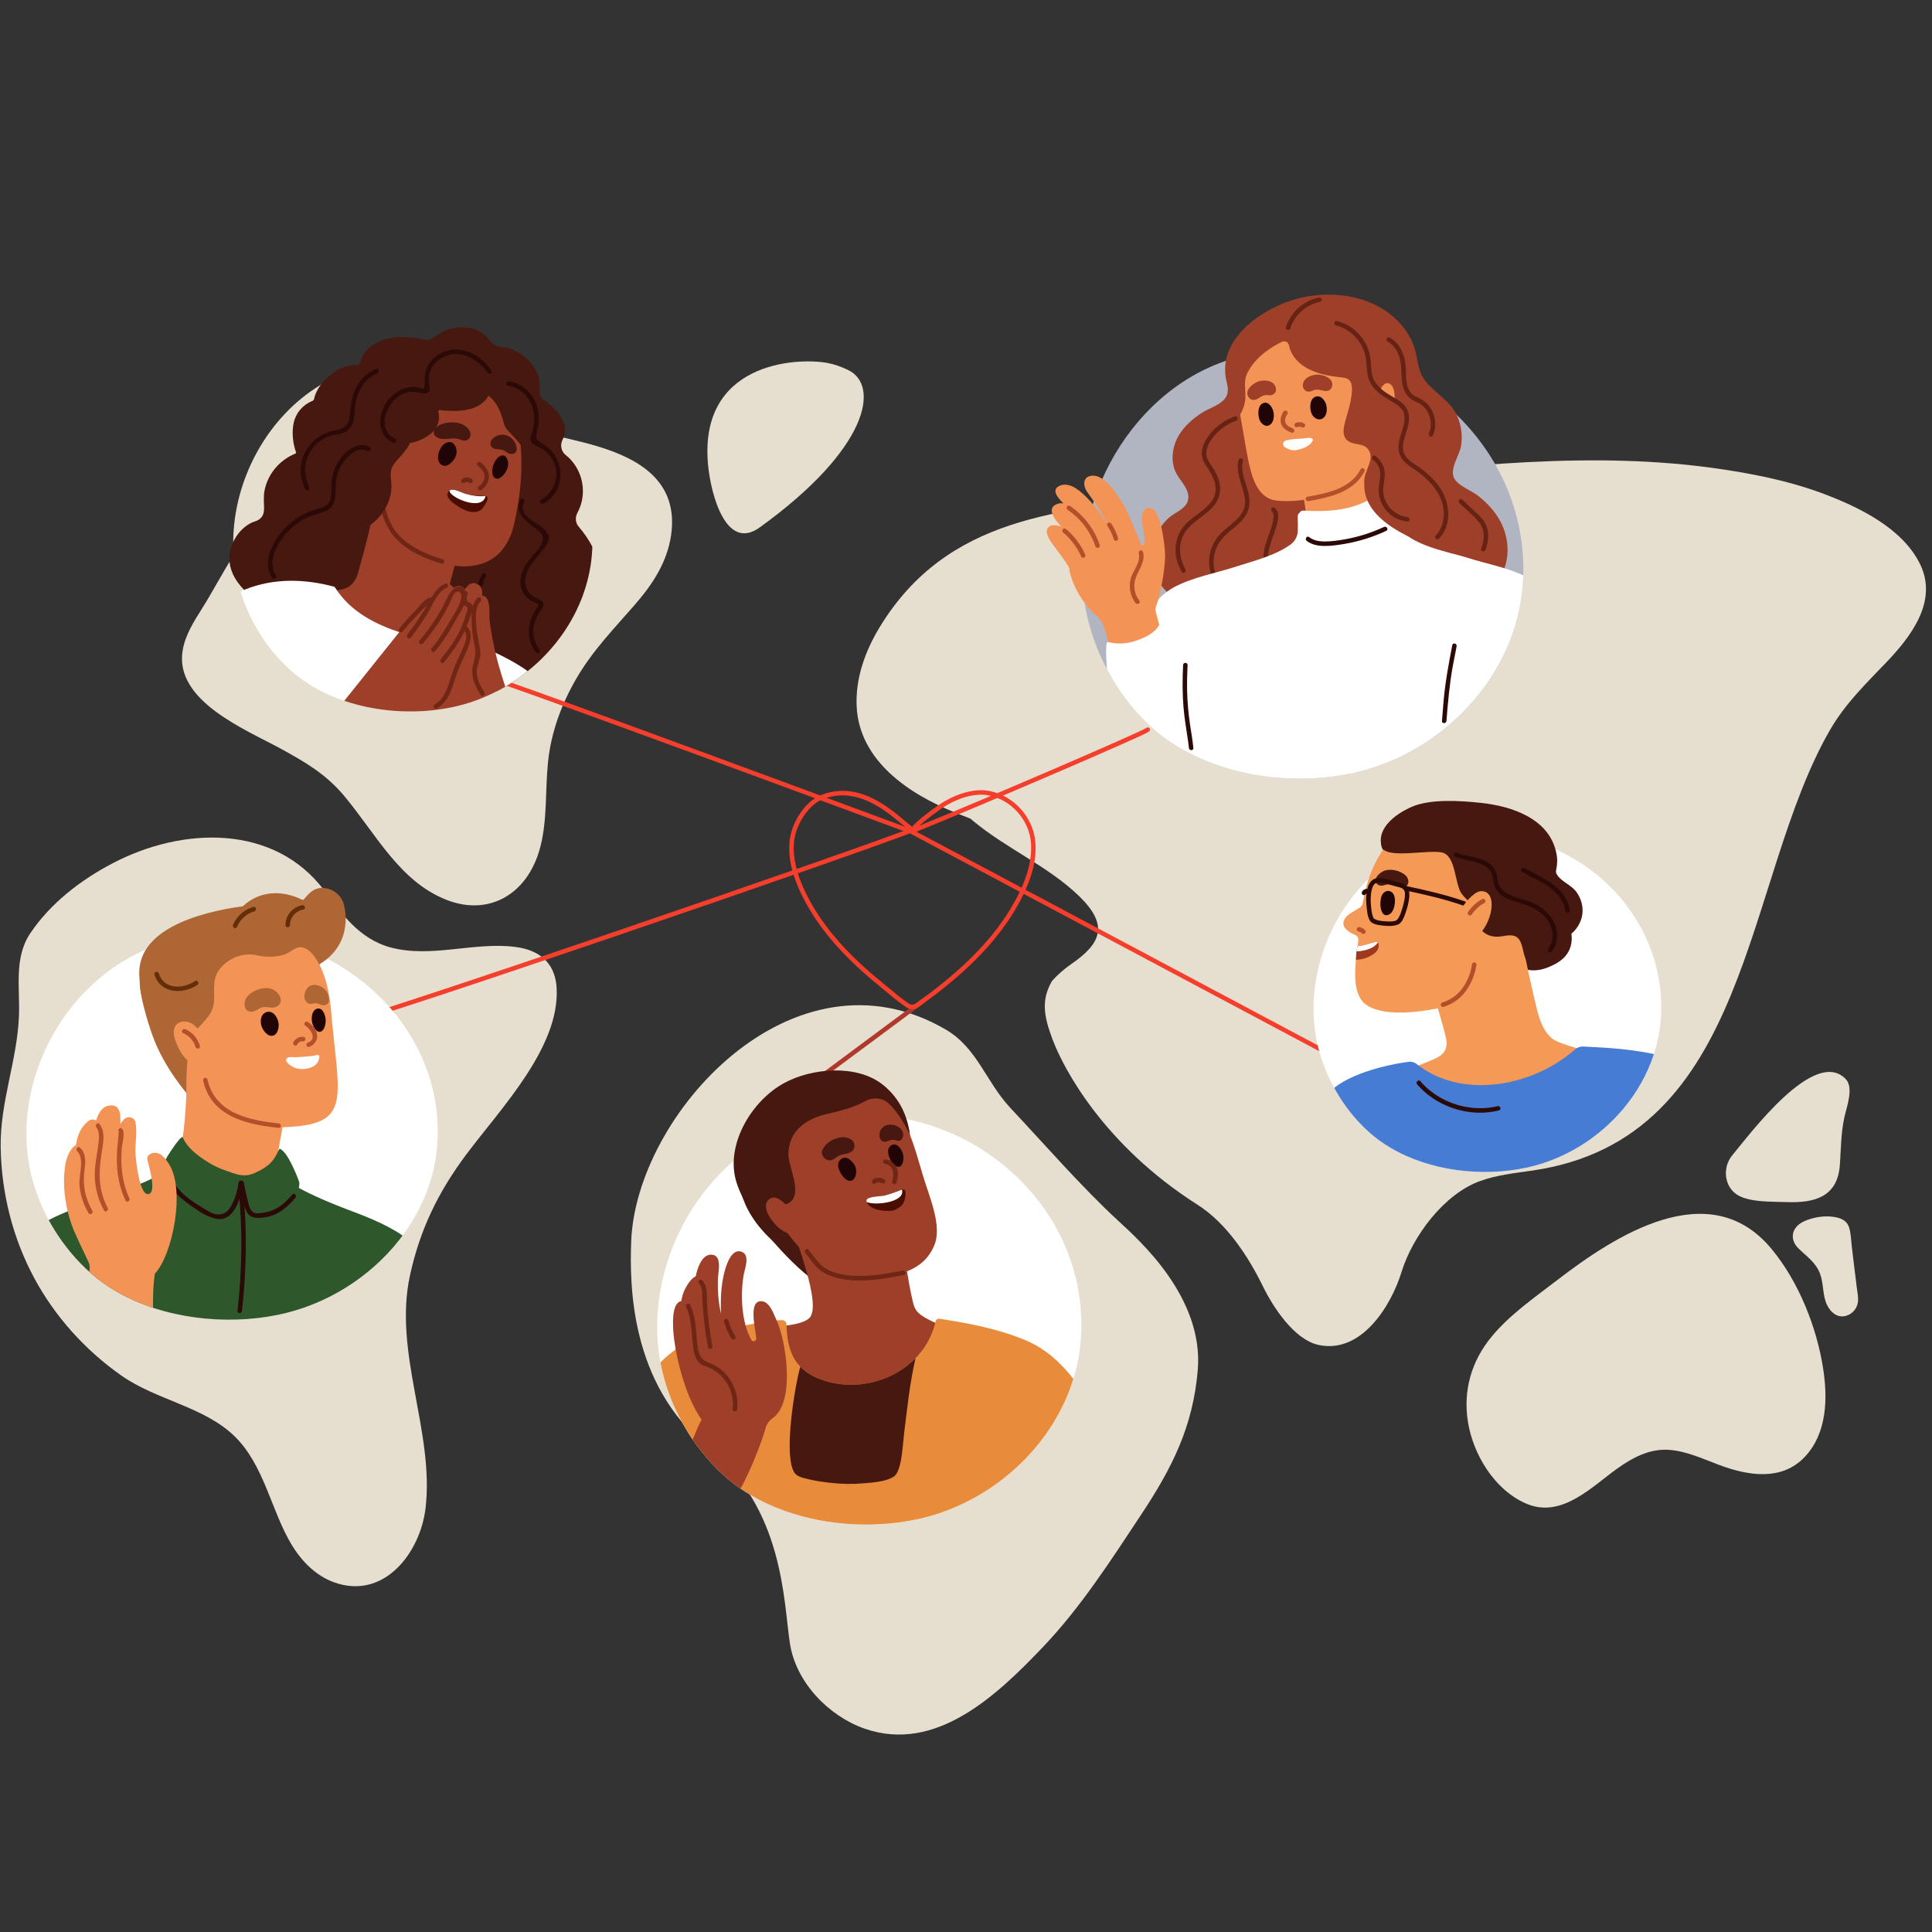 <svg version="1.0" preserveAspectRatio="xMidYMid meet" height="210" viewBox="0 0 157.5 157.5" zoomAndPan="magnify" width="210" xmlns:xlink="http://www.w3.org/1999/xlink" xmlns="http://www.w3.org/2000/svg"><rect x="0" y="0" width="157.5" height="157.5" fill="#333333" stroke="none"/><defs><clipPath id="2170c5aedf"><path clip-rule="nonzero" d="M 51.414 81.922 L 97.75 81.922 L 97.75 141.402 L 51.414 141.402 Z M 51.414 81.922"></path></clipPath><clipPath id="32f9c8bf62"><path clip-rule="nonzero" d="M 69.793 37.469 L 157 37.469 L 157 109.754 L 69.793 109.754 Z M 69.793 37.469"></path></clipPath></defs><g clip-path="url(#2170c5aedf)"><path fill-rule="nonzero" fill-opacity="1" d="M 91.203 99.562 C 88.172 96.766 85.191 93.328 82.379 90.332 C 80.375 88.199 79.676 85.438 77.098 83.93 C 64.68 76.68 51.789 90.855 51.453 101.281 C 51.344 104.582 51.297 112.84 57.758 118.043 C 63.891 122.984 63.867 130.496 64.391 133.953 C 64.875 137.145 67.559 139.906 70.496 140.926 C 76.336 142.949 81.328 138.137 85.004 134.289 C 88.09 131.059 90.609 127.133 93.062 123.426 C 95.539 119.68 97.258 116.309 97.645 111.676 C 98.137 105.758 92.855 101.09 91.203 99.562" fill="#e6dfcf"></path></g><path fill-rule="nonzero" fill-opacity="1" d="M 48.824 36.418 C 47.875 36.129 46.926 35.902 46.074 35.703 C 40.984 34.512 34.625 36.426 29.953 38.383 C 27.371 39.465 24.531 40.023 22.215 41.664 C 19.629 43.496 18.141 46.977 16.457 49.629 C 15.793 50.676 15.117 51.754 14.898 52.977 C 14.152 57.141 20.059 59.48 22.918 61.051 C 24.852 62.113 26.562 63.094 28.051 64.875 C 30.652 67.984 32.57 71.852 36.391 73.355 C 39.918 74.742 43.074 72.84 44.051 69.031 C 44.633 66.777 44.434 64.395 44.68 62.082 C 44.938 59.641 45.801 57.348 46.992 55.305 C 48.312 53.035 50.051 51.254 51.73 49.324 C 53.141 47.707 54.395 45.871 54.715 43.582 C 55.32 39.227 52.074 37.422 48.824 36.418" fill="#e6dfcf"></path><path fill-rule="nonzero" fill-opacity="1" d="M 69.156 30.172 C 68.578 29.891 68.004 29.691 67.48 29.594 C 64.883 29.109 56.891 29.566 57.73 37.98 C 57.957 40.242 59.16 44.996 61.934 42.996 C 70.867 36.551 71.715 31.414 69.156 30.172" fill="#e6dfcf"></path><path fill-rule="nonzero" fill-opacity="1" d="M 45.379 80.562 C 45.293 78.883 44.383 77.48 41.957 77.188 C 38.621 76.781 35.145 78.113 31.875 77.246 C 29.25 76.551 27.793 74.398 26.426 72.582 C 22.367 67.195 14.938 67.355 9.168 70.383 C 6.566 71.746 4.113 73.633 2.461 76.094 C 1.125 78.082 1.633 80.555 1.547 82.801 C 1.406 86.449 0.004 89.809 0.055 93.508 C 0.109 97.223 1.031 100.93 2.797 104.199 C 4.496 107.355 6.969 110.086 9.898 112.141 C 12.742 114.137 16.609 114.664 19.102 117.066 C 21.539 119.422 22.094 123.137 23.777 125.934 C 24.582 127.266 25.738 128.445 27.195 128.98 C 31.305 130.488 34.277 126.562 34.695 122.922 C 35.41 116.684 32.055 110.273 33.418 103.992 C 34.219 100.293 35.695 97.199 38.051 94.062 C 40.875 90.301 45.629 85.375 45.379 80.562" fill="#e6dfcf"></path><g clip-path="url(#32f9c8bf62)"><path fill-rule="nonzero" fill-opacity="1" d="M 144.172 38.945 C 142.957 38.676 141.73 38.461 140.5 38.273 C 129.832 36.648 119.156 38.047 108.5 39.059 C 104.363 39.453 100.23 39.883 96.109 40.402 C 86.5 41.613 77.227 42.027 71.691 51.164 C 70.52 53.098 69.727 55.328 69.836 57.59 C 70.051 62.031 74.102 64.723 77.84 66.234 C 78.27 66.406 78.695 66.574 79.121 66.742 C 79.188 66.801 79.254 66.859 79.32 66.914 C 82.023 69.172 85.453 70.609 87.98 73.062 C 90.43 75.441 89.75 76.922 87.328 78.594 C 86.746 78.996 86.223 79.457 85.758 79.977 C 84.855 81.547 85.105 82.867 85.801 84.723 C 86.707 87.152 90.023 93.379 97.617 98.207 C 100.031 99.742 101.793 102.488 102.965 104.883 C 103.75 106.488 105.477 109.207 107.488 109.641 C 110.961 110.391 113.391 106.5 114.254 103.699 C 115.148 100.793 117.707 97.344 120.656 96.281 C 122.023 95.789 123.492 95.633 124.922 95.426 C 142.832 92.824 142.078 71.848 149.191 59.496 C 149.195 59.488 149.199 59.48 149.207 59.473 C 150.402 57.398 152.105 55.738 153.75 54.023 C 155.77 51.918 158.004 49.031 156.535 46.004 C 155.113 43.074 151.582 41.355 148.668 40.258 C 147.203 39.707 145.699 39.285 144.172 38.945" fill="#e6dfcf"></path></g><path fill-rule="nonzero" fill-opacity="1" d="M 74.645 67.816 C 74.57 67.816 74.504 67.777 74.473 67.703 C 74.434 67.609 74.48 67.504 74.574 67.465 C 80.789 64.938 92.609 59.832 93.41 59.367 C 93.445 59.324 93.496 59.297 93.555 59.297 C 93.641 59.297 93.727 59.359 93.742 59.445 C 93.777 59.633 93.777 59.637 91.543 60.633 C 90.273 61.199 88.516 61.965 86.461 62.852 C 82.098 64.73 77.488 66.676 74.711 67.805 C 74.688 67.812 74.664 67.816 74.645 67.816" fill="#f53f2c"></path><path fill-rule="nonzero" fill-opacity="1" d="M 74.305 67.977 C 74.285 67.977 74.262 67.973 74.242 67.965 C 62.449 63.586 39.984 55.301 38.996 55.148 C 38.922 55.152 38.859 55.121 38.82 55.055 C 38.773 54.969 38.805 54.855 38.895 54.809 C 39.023 54.734 39.168 54.66 56.824 61.145 C 65.516 64.336 74.281 67.59 74.367 67.621 C 74.465 67.656 74.512 67.762 74.477 67.859 C 74.449 67.934 74.379 67.977 74.305 67.977" fill="#f53f2c"></path><path fill-rule="nonzero" fill-opacity="1" d="M 111.062 87.543 C 111.035 87.543 111.008 87.535 110.98 87.523 L 74.102 67.895 C 74.012 67.848 73.98 67.734 74.027 67.645 C 74.074 67.559 74.184 67.523 74.273 67.57 L 111.152 87.199 C 111.238 87.246 111.273 87.359 111.227 87.445 C 111.191 87.508 111.129 87.543 111.062 87.543" fill="#f53f2c"></path><path fill-rule="nonzero" fill-opacity="1" d="M 27.297 83.773 C 27.281 83.773 27.27 83.773 27.262 83.77 C 27.164 83.738 27.113 83.633 27.145 83.539 C 27.176 83.453 27.262 83.398 27.348 83.418 C 27.961 83.391 36.93 80.449 50.238 75.91 C 60.895 72.273 72.875 68.105 74.48 67.418 C 74.574 67.379 74.68 67.422 74.719 67.516 C 74.758 67.605 74.715 67.715 74.625 67.754 C 72.988 68.453 60.867 72.672 50.094 76.348 C 40.102 79.754 28.137 83.773 27.297 83.773" fill="#f53f2c"></path><path fill-rule="nonzero" fill-opacity="1" d="M 124.184 46.016 C 124.191 46.312 124.191 46.609 124.184 46.906 C 124.164 47.57 124.105 48.234 124 48.891 C 122.914 55.891 117.043 61.602 110.191 63.043 C 105.637 64.008 100.258 63.383 96.191 60.977 C 95.352 60.48 94.57 59.906 93.863 59.258 C 92.598 58.098 91.516 56.75 90.648 55.273 C 90.504 55.035 90.371 54.793 90.242 54.547 C 89.676 53.488 89.223 52.371 88.883 51.219 C 86.41 42.805 91.203 32.793 99.336 29.633 C 101.613 28.746 104.078 28.383 106.52 28.5 C 115.883 28.941 123.949 36.465 124.184 46.016" fill="#b1b5c2"></path><path fill-rule="nonzero" fill-opacity="1" d="M 121.996 41.984 C 121.586 41.387 121.066 40.855 120.484 40.41 C 119.938 39.988 119.039 39.672 118.629 39.125 C 118.039 38.336 118.992 37.164 119.117 36.305 C 119.215 35.633 119.156 34.941 118.941 34.293 C 118.465 32.824 117.277 32.289 116.305 31.188 C 115.5 30.273 115.637 29.258 115.258 28.203 C 115.039 27.594 114.707 27.035 114.281 26.531 C 112 23.816 107.75 23.434 104.555 24.754 C 101.875 25.863 99.234 28.195 100.008 31.18 C 100.098 31.531 100.145 31.906 100.004 32.242 C 99.695 32.969 98.621 33.242 97.98 33.652 C 97.223 34.145 96.531 34.746 96.082 35.523 C 95.535 36.465 95.395 37.668 95.914 38.629 C 96.117 38.996 96.402 39.316 96.613 39.68 C 96.828 40.043 96.961 40.484 96.82 40.875 C 96.586 41.527 95.777 41.773 95.285 42.211 C 94.719 42.719 94.301 43.406 94.066 44.109 C 93.293 46.445 94.73 48.555 96.973 49.414 C 97.168 49.488 97.383 49.539 97.586 49.484 C 97.785 49.426 97.953 49.23 97.91 49.035 C 98.312 49.383 98.863 49.535 99.406 49.559 C 100.672 49.617 101.867 49.32 103.156 49.469 C 104.453 49.613 105.73 49.906 107.035 50.016 C 108.996 50.172 110.902 49.863 112.75 49.246 C 113.672 48.938 114.574 48.562 115.535 48.371 C 117.02 48.074 118.512 48.27 119.996 48.48 C 120.07 48.488 120.137 48.484 120.199 48.465 C 120.316 48.621 120.527 48.707 120.75 48.578 C 123.164 47.164 123.492 44.156 121.996 41.984" fill="#9e3f29"></path><path fill-rule="nonzero" fill-opacity="1" d="M 103.668 45.816 C 103.395 45.938 103.309 46.293 103.508 46.516 C 105.387 48.586 109.016 49.359 111.457 48.531 C 113.195 47.938 114.656 46.805 116.043 45.559 C 116.289 45.34 116.242 44.934 115.945 44.785 C 115.844 44.734 113.906 43.559 113.816 43.488 C 112.922 42.777 112.898 40.133 112.75 37.625 C 112.633 35.656 112.816 33.344 112.582 31.383 C 112.539 31.02 112.047 30.93 111.832 31.109 C 111.723 31.102 111.605 31.129 111.504 31.211 C 109.246 33.082 107.742 35.574 106.098 37.879 C 105.914 37.941 105.762 38.102 105.809 38.324 C 106.207 40.113 106.984 43.574 106.238 44.32 C 105.77 44.793 104.363 45.508 103.668 45.816" fill="#f49356"></path><path fill-rule="nonzero" fill-opacity="1" d="M 100.973 37.496 C 100.766 38.301 101.078 39.094 101.305 39.859 C 101.418 40.242 101.516 40.633 101.496 41.031 C 101.473 41.398 101.328 41.738 101.105 42.027 C 100.641 42.621 99.961 43.008 99.449 43.562 C 98.859 44.203 98.531 45.078 98.57 45.953 C 98.613 46.898 99.082 47.801 99.824 48.383 C 100.008 48.527 100.266 48.27 100.082 48.125 C 99.445 47.621 99.008 46.867 98.941 46.055 C 98.875 45.207 99.18 44.367 99.77 43.758 C 100.277 43.23 100.922 42.848 101.379 42.266 C 101.598 41.984 101.77 41.66 101.828 41.301 C 101.895 40.922 101.852 40.539 101.766 40.164 C 101.574 39.332 101.102 38.465 101.324 37.59 C 101.383 37.363 101.031 37.266 100.973 37.496" fill="#662212"></path><path fill-rule="nonzero" fill-opacity="1" d="M 103.676 41.664 C 103.855 41.824 103.848 42.082 103.816 42.305 C 103.773 42.598 103.684 42.887 103.59 43.168 C 103.398 43.742 103.156 44.305 103.047 44.906 C 102.879 45.855 103.102 46.867 103.676 47.648 C 103.996 48.078 104.41 48.438 104.902 48.652 C 105.117 48.746 105.305 48.43 105.09 48.336 C 104.227 47.957 103.641 47.148 103.434 46.238 C 103.324 45.75 103.336 45.25 103.449 44.766 C 103.59 44.18 103.832 43.633 104.008 43.059 C 104.16 42.566 104.391 41.809 103.934 41.406 C 103.758 41.25 103.5 41.508 103.676 41.664" fill="#662212"></path><path fill-rule="nonzero" fill-opacity="1" d="M 112.445 32.957 C 113.301 30.891 113.504 28.57 111.93 26.734 C 108.98 23.301 103.645 24.777 101.715 28.52 C 100.676 30.543 100.863 32.637 101.273 34.801 C 101.5 36 101.652 37.219 101.969 38.398 C 102.258 39.473 102.805 40.668 104.066 40.809 C 105.848 41.008 108.309 40.488 109.938 39.656 C 112.531 38.324 112.234 33.465 112.445 32.957" fill="#f49356"></path><path fill-rule="nonzero" fill-opacity="1" d="M 119.703 45.492 C 117.953 44.93 114.18 44.383 113.703 42.227 C 113.688 42.059 113.668 41.895 113.648 41.727 L 113.648 41.66 C 113.652 41.598 113.641 41.543 113.625 41.496 C 113.57 41.051 113.492 40.609 113.402 40.172 C 113.332 39.855 113.023 39.805 112.801 39.926 C 112.742 39.941 112.684 39.969 112.629 40.02 C 110.875 41.559 108.559 41.766 106.293 41.625 C 106.121 41.613 106.004 41.691 105.938 41.805 C 105.848 41.871 105.781 41.98 105.789 42.137 C 105.809 42.52 105.809 42.902 105.797 43.281 C 105.785 43.723 105.566 44.129 105.211 44.387 C 103.957 45.297 102.188 45.727 100.824 46.172 C 99.133 46.727 97.289 47.031 95.707 47.871 C 93.539 49.027 91.777 52.602 90.648 55.273 C 91.516 56.75 92.598 58.098 93.863 59.258 C 98.004 63.055 104.699 64.207 110.191 63.043 C 117.043 61.602 122.914 55.891 124 48.891 C 124.105 48.234 124.164 47.57 124.184 46.906 C 122.785 46.25 121.102 45.938 119.703 45.492" fill="#ffffff"></path><path fill-rule="nonzero" fill-opacity="1" d="M 106.531 44.098 C 106.941 44.41 107.461 44.504 107.965 44.508 C 108.523 44.512 109.086 44.43 109.633 44.336 C 110.801 44.137 111.938 43.777 113.012 43.273 C 113.227 43.176 113.039 42.859 112.828 42.957 C 111.816 43.43 110.742 43.77 109.645 43.965 C 109.125 44.059 108.594 44.133 108.062 44.141 C 107.586 44.148 107.105 44.082 106.715 43.781 C 106.527 43.641 106.344 43.957 106.531 44.098" fill="#2b0906"></path><path fill-rule="nonzero" fill-opacity="1" d="M 96.449 54.215 C 96.391 55.359 96.387 56.508 96.48 57.652 C 96.547 58.41 96.66 59.16 96.777 59.91 C 96.832 60.266 96.887 60.617 96.922 60.977 C 96.945 61.207 97.309 61.211 97.285 60.977 C 97.219 60.305 97.098 59.641 97 58.973 C 96.875 58.102 96.797 57.227 96.777 56.348 C 96.762 55.637 96.777 54.926 96.812 54.215 C 96.824 53.98 96.461 53.98 96.449 54.215" fill="#2b0906"></path><path fill-rule="nonzero" fill-opacity="1" d="M 118.395 52.59 C 118.098 54.102 117.82 55.613 117.684 57.148 C 117.637 57.691 117.594 58.23 117.551 58.773 C 117.531 59.008 117.898 59.008 117.918 58.773 C 118.035 57.258 118.168 55.758 118.441 54.266 C 118.539 53.738 118.645 53.211 118.746 52.688 C 118.793 52.457 118.438 52.359 118.395 52.59" fill="#2b0906"></path><path fill-rule="nonzero" fill-opacity="1" d="M 106.672 40.852 C 108.371 40.551 110.359 40.125 111.234 38.441 C 111.344 38.234 111.027 38.051 110.918 38.258 C 110.094 39.848 108.176 40.215 106.574 40.496 C 106.344 40.539 106.441 40.891 106.672 40.852" fill="#b54e2b"></path><path fill-rule="nonzero" fill-opacity="1" d="M 116.383 42.316 C 116.547 40.102 116.281 37.883 115.66 35.75 C 115.344 34.656 114.934 33.59 114.461 32.555 C 113.941 31.418 113.621 30.355 113.414 29.129 C 113.105 27.312 112.344 25.715 110.551 24.984 C 109.59 24.59 108.582 24.648 107.57 24.672 C 107.355 24.676 107.125 24.672 106.891 24.676 C 106.859 24.652 106.82 24.641 106.773 24.652 C 106.734 24.66 106.699 24.672 106.664 24.684 C 106.301 24.703 105.945 24.766 105.656 24.957 C 105.629 24.973 105.602 24.988 105.574 25 C 104.113 25.473 102.703 26.137 101.672 27.305 C 100.43 28.711 100.406 30.316 100.32 32.043 C 99.996 33.125 99.305 33.898 98.578 34.824 C 98.121 35.402 97.5 36.359 97.875 37.129 C 97.953 37.293 98.07 37.359 98.18 37.496 C 98.383 37.738 98.742 38.152 98.742 38.508 C 98.742 38.688 98.594 38.926 98.516 39.074 C 98.309 39.465 98.023 39.84 97.988 40.297 C 97.918 41.289 99.066 41.727 99.219 42.637 C 99.223 42.664 99.234 42.684 99.246 42.699 C 99.266 42.793 99.293 42.891 99.32 42.984 C 99.371 43.16 99.645 43.086 99.594 42.91 C 99.363 42.133 99.406 41.324 99.73 40.582 C 100.055 39.832 100.473 37.543 99.914 36.43 C 99.52 35.648 100.312 34.914 100.777 34.289 C 101.168 33.766 101.473 33.172 101.52 32.512 C 101.574 31.809 101.348 31.105 101.676 30.434 C 102.363 29.031 103.777 28.215 104.52 27.863 C 104.746 27.758 105.016 27.887 105.07 28.129 C 105.172 28.602 105.395 29.047 105.777 29.43 C 106.695 30.363 108.102 30.633 109.352 30.766 C 109.57 30.789 109.809 30.812 109.969 30.965 C 110.348 31.32 110.199 32.152 110.121 32.594 C 110.012 33.234 109.789 33.848 109.633 34.48 C 109.516 34.945 109.418 35.504 109.805 35.875 C 110.309 36.355 111.129 36.051 111.547 36.645 C 112.133 37.473 111.168 38.387 111.215 39.277 C 111.242 39.832 110.93 41.828 114.797 43.723 C 115.551 44.09 116.387 42.348 116.383 42.316" fill="#9e3f29"></path><path fill-rule="nonzero" fill-opacity="1" d="M 112.801 32.09 C 113.055 32.207 113.359 32.246 113.527 32.477 C 113.602 32.582 113.711 32.695 113.707 32.539 C 113.691 32.172 113.684 31.543 113.332 31.312 C 112.926 31.051 112.621 31.52 112.5 31.844 C 112.602 31.922 112.703 32.004 112.801 32.09" fill="#f49356"></path><path fill-rule="nonzero" fill-opacity="1" d="M 108.898 26.527 C 110.242 26.855 111.25 28.051 111.379 29.422 C 111.418 29.84 111.414 30.27 111.516 30.68 C 111.602 31.039 111.777 31.363 112.016 31.645 C 112.488 32.203 113.145 32.512 113.746 32.902 C 114.035 33.09 114.316 33.32 114.434 33.652 C 114.531 33.926 114.52 34.223 114.461 34.504 C 114.34 35.121 114.062 35.699 114.016 36.332 C 113.992 36.637 114.039 36.945 114.18 37.219 C 114.34 37.535 114.621 37.773 114.902 37.984 C 115.203 38.199 115.516 38.395 115.809 38.625 C 116.102 38.859 116.379 39.113 116.633 39.391 C 117.176 39.988 117.598 40.73 117.684 41.547 C 117.762 42.305 117.582 43.098 117.043 43.656 C 116.883 43.824 117.141 44.086 117.305 43.914 C 118.348 42.828 118.227 41.113 117.477 39.898 C 117.074 39.25 116.516 38.711 115.91 38.25 C 115.367 37.832 114.547 37.484 114.398 36.742 C 114.273 36.133 114.582 35.488 114.738 34.914 C 114.914 34.273 114.957 33.602 114.504 33.062 C 114.262 32.773 113.93 32.578 113.609 32.391 C 113.297 32.211 112.984 32.027 112.707 31.801 C 112.422 31.57 112.164 31.301 112 30.969 C 111.809 30.574 111.793 30.129 111.766 29.699 C 111.734 29.262 111.68 28.836 111.52 28.426 C 111.383 28.066 111.191 27.738 110.953 27.438 C 110.457 26.82 109.766 26.363 108.996 26.172 C 108.77 26.117 108.672 26.469 108.898 26.527" fill="#662212"></path><path fill-rule="nonzero" fill-opacity="1" d="M 113.121 27.84 C 113.613 28.109 113.922 28.594 114.086 29.121 C 114.281 29.762 114.215 30.418 114.289 31.074 C 114.359 31.695 114.602 32.289 115.168 32.613 C 115.426 32.758 115.711 32.855 115.941 33.051 C 116.137 33.215 116.297 33.418 116.414 33.645 C 116.676 34.152 116.727 34.785 116.492 35.309 C 116.398 35.523 116.715 35.711 116.809 35.496 C 117.266 34.469 116.883 33.148 115.898 32.574 C 115.609 32.406 115.273 32.309 115.039 32.055 C 114.828 31.816 114.723 31.496 114.672 31.188 C 114.605 30.805 114.625 30.41 114.605 30.023 C 114.59 29.715 114.547 29.406 114.461 29.109 C 114.281 28.461 113.906 27.855 113.305 27.523 C 113.098 27.41 112.914 27.727 113.121 27.84" fill="#662212"></path><path fill-rule="nonzero" fill-opacity="1" d="M 100.672 33.945 C 99.715 34.281 98.867 34.938 98.34 35.809 C 98.062 36.27 97.871 36.836 98.027 37.367 C 98.109 37.645 98.273 37.883 98.43 38.117 C 98.59 38.359 98.738 38.609 98.859 38.871 C 99.094 39.375 99.203 39.957 98.984 40.484 C 98.789 40.953 98.398 41.32 98.012 41.629 C 97.598 41.957 97.148 42.242 96.766 42.613 C 96.477 42.895 96.242 43.227 96.082 43.598 C 95.652 44.598 95.809 45.672 96.324 46.609 C 96.434 46.816 96.75 46.633 96.637 46.426 C 96.199 45.621 96.039 44.711 96.375 43.844 C 96.699 42.996 97.449 42.52 98.137 41.988 C 98.52 41.695 98.891 41.371 99.148 40.957 C 99.426 40.512 99.52 40.004 99.438 39.488 C 99.348 38.953 99.086 38.453 98.789 38 C 98.645 37.777 98.469 37.555 98.387 37.297 C 98.309 37.039 98.332 36.773 98.414 36.516 C 98.578 35.988 98.953 35.52 99.355 35.148 C 99.762 34.773 100.246 34.484 100.77 34.301 C 100.988 34.223 100.895 33.867 100.672 33.945" fill="#662212"></path><path fill-rule="nonzero" fill-opacity="1" d="M 118.961 40.992 C 119.258 41.273 119.559 41.559 119.859 41.84 C 120.137 42.105 120.445 42.363 120.66 42.684 C 121.066 43.293 121.012 44.066 120.75 44.723 C 120.664 44.941 121.016 45.035 121.102 44.82 C 121.383 44.109 121.43 43.262 121.031 42.59 C 120.824 42.238 120.516 41.961 120.223 41.684 C 119.887 41.367 119.555 41.051 119.219 40.734 C 119.047 40.57 118.789 40.828 118.961 40.992" fill="#662212"></path><path fill-rule="nonzero" fill-opacity="1" d="M 105.188 26.766 C 105.535 25.672 106.492 24.832 107.613 24.602 C 107.844 24.555 107.746 24.203 107.516 24.25 C 106.27 24.504 105.223 25.461 104.836 26.668 C 104.762 26.895 105.113 26.992 105.188 26.766" fill="#662212"></path><path fill-rule="nonzero" fill-opacity="1" d="M 111.926 37.484 C 112.238 37.711 112.457 38.066 112.508 38.449 C 112.574 38.926 112.406 39.398 112.391 39.871 C 112.367 40.719 112.777 41.535 113.457 42.031 C 113.832 42.309 114.273 42.465 114.738 42.516 C 114.969 42.543 114.969 42.176 114.738 42.152 C 113.684 42.035 112.832 41.156 112.762 40.098 C 112.723 39.52 112.953 38.957 112.867 38.379 C 112.793 37.887 112.512 37.457 112.109 37.168 C 111.918 37.031 111.734 37.352 111.926 37.484" fill="#662212"></path><path fill-rule="nonzero" fill-opacity="1" d="M 108.125 33.031 C 108.023 32.609 107.598 32.098 107.129 32.398 C 106.75 32.641 106.773 33.301 106.906 33.676 C 107.047 34.066 107.508 34.367 107.883 34.074 C 108.176 33.844 108.203 33.367 108.125 33.031" fill="#210506"></path><path fill-rule="nonzero" fill-opacity="1" d="M 103.809 33.551 C 103.715 33.129 103.316 32.617 102.875 32.918 C 102.52 33.16 102.543 33.82 102.668 34.195 C 102.801 34.586 103.23 34.887 103.578 34.594 C 103.855 34.363 103.883 33.887 103.809 33.551" fill="#210506"></path><path fill-rule="nonzero" fill-opacity="1" d="M 104.633 33.559 C 104.438 33.84 104.324 34.254 104.453 34.586 C 104.59 34.938 104.918 35.113 105.242 35.258 C 105.332 35.297 105.438 35.281 105.492 35.191 C 105.535 35.113 105.516 34.98 105.426 34.941 C 105.195 34.836 104.898 34.723 104.797 34.465 C 104.707 34.234 104.812 33.941 104.949 33.746 C 105.008 33.664 104.965 33.543 104.883 33.492 C 104.793 33.441 104.691 33.477 104.633 33.559" fill="#b54e2b"></path><path fill-rule="nonzero" fill-opacity="1" d="M 105.793 34.809 C 105.801 34.805 105.805 34.805 105.809 34.801 C 105.793 34.809 105.781 34.812 105.766 34.82 C 105.812 34.801 105.863 34.789 105.914 34.781 C 105.895 34.781 105.879 34.785 105.863 34.789 C 105.914 34.781 105.965 34.781 106.016 34.789 C 106 34.785 105.984 34.785 105.965 34.781 C 106.016 34.789 106.066 34.801 106.113 34.82 C 106.098 34.816 106.082 34.809 106.066 34.805 C 106.09 34.812 106.109 34.824 106.129 34.832 C 106.211 34.883 106.332 34.855 106.379 34.77 C 106.426 34.68 106.402 34.57 106.312 34.52 C 106.207 34.457 106.086 34.422 105.965 34.418 C 105.84 34.41 105.723 34.441 105.609 34.492 C 105.57 34.512 105.535 34.562 105.527 34.602 C 105.512 34.645 105.52 34.703 105.543 34.742 C 105.57 34.781 105.605 34.816 105.652 34.828 C 105.703 34.84 105.746 34.828 105.793 34.809" fill="#b54e2b"></path><path fill-rule="nonzero" fill-opacity="1" d="M 108.258 30.785 C 107.98 30.605 107.594 30.523 107.328 30.539 C 106.875 30.566 106.27 30.812 106.215 31.344 C 106.168 31.801 106.57 32.051 106.961 31.863 C 107.32 31.695 107.551 31.773 107.922 31.859 C 108.184 31.922 108.473 31.836 108.574 31.559 C 108.699 31.211 108.527 30.953 108.258 30.785" fill="#9e3f29"></path><path fill-rule="nonzero" fill-opacity="1" d="M 101.871 31.586 C 102.082 31.332 102.418 31.137 102.672 31.07 C 103.109 30.957 103.758 31.008 103.969 31.496 C 104.156 31.914 103.855 32.277 103.43 32.219 C 103.035 32.168 102.844 32.309 102.52 32.508 C 102.293 32.645 101.996 32.652 101.816 32.422 C 101.59 32.129 101.672 31.832 101.871 31.586" fill="#9e3f29"></path><path fill-rule="nonzero" fill-opacity="1" d="M 106.988 35.773 C 106.824 35.621 106.43 35.73 106.234 35.746 C 105.785 35.777 105.305 35.789 104.863 35.898 C 104.543 35.98 104.5 36.309 104.781 36.48 C 105.074 36.66 105.355 36.746 105.699 36.688 C 106.082 36.617 106.605 36.438 106.871 36.137 C 107.039 35.945 107.055 35.836 106.988 35.773" fill="#ffffff"></path><path fill-rule="nonzero" fill-opacity="1" d="M 94.664 51.551 L 94.234 49.926 C 94.184 49.738 94.191 49.539 94.27 49.359 C 94.547 48.695 94.992 46.422 94.98 45.289 C 94.977 44.605 94.699 42.07 94.035 41.535 C 93.703 41.266 92.766 41.211 93.219 43.266 C 93.266 43.473 93.359 44.125 93.262 44.328 C 93.074 44.719 92.949 44.199 92.863 43.996 C 92.715 43.629 92.562 43.266 92.406 42.902 C 92.102 42.195 91.809 41.449 91.383 40.805 C 90.984 40.199 90.062 38.762 89.105 38.777 C 88.23 38.789 88.281 39.605 88.613 40.078 C 89.262 41.008 89.891 41.824 90.281 42.773 C 89.832 42.012 89.297 41.289 88.66 40.625 C 88.219 40.164 87.297 39.273 86.473 39.566 C 85.566 39.887 86.305 40.648 86.695 41.039 C 86.48 41 86.262 41.031 86.035 41.152 C 85.426 41.48 85.891 42.191 86.195 42.559 C 86.305 42.691 86.41 42.816 86.516 42.945 C 86.148 42.785 85.656 42.715 85.418 43.043 C 85.109 43.461 85.707 44.227 85.957 44.562 C 86.391 45.152 86.816 45.691 87.16 46.281 C 87.18 46.473 87.215 46.676 87.277 46.895 C 87.527 47.758 87.961 48.562 88.516 49.266 C 88.816 49.645 89.152 49.992 89.512 50.312 C 90.168 50.898 90.406 52.754 90.406 52.77 C 90.41 52.82 90.426 52.859 90.465 52.891 C 91.684 53.82 94.789 51.707 94.664 51.551" fill="#f49356"></path><path fill-rule="nonzero" fill-opacity="1" d="M 92.832 45.102 C 93.023 45.859 92.34 46.523 92.168 47.219 C 92.004 47.883 92.152 48.613 92.566 49.156 C 92.707 49.34 93.027 49.16 92.883 48.973 C 92.469 48.43 92.355 47.719 92.598 47.074 C 92.855 46.391 93.379 45.781 93.184 45.004 C 93.125 44.773 92.773 44.871 92.832 45.102" fill="#b54e2b"></path><path fill-rule="nonzero" fill-opacity="1" d="M 90.277 42.871 C 90.508 43.219 90.676 43.57 90.793 43.957 C 90.82 44.051 90.922 44.117 91.016 44.086 C 91.109 44.055 91.176 43.961 91.145 43.863 C 91.02 43.445 90.832 43.047 90.59 42.688 C 90.539 42.609 90.426 42.566 90.34 42.621 C 90.262 42.672 90.219 42.785 90.277 42.871" fill="#b54e2b"></path><path fill-rule="nonzero" fill-opacity="1" d="M 87.035 41.559 C 88.09 42.27 88.895 43.328 89.297 44.535 C 89.371 44.758 89.727 44.664 89.652 44.438 C 89.215 43.137 88.355 42.012 87.219 41.242 C 87.023 41.113 86.84 41.43 87.035 41.559" fill="#b54e2b"></path><path fill-rule="nonzero" fill-opacity="1" d="M 86.656 43.395 C 87.297 43.938 87.805 44.613 88.148 45.379 C 88.188 45.473 88.32 45.492 88.398 45.445 C 88.488 45.391 88.504 45.285 88.461 45.195 C 88.109 44.402 87.574 43.695 86.914 43.137 C 86.836 43.07 86.727 43.059 86.656 43.137 C 86.59 43.199 86.578 43.328 86.656 43.395" fill="#b54e2b"></path><path fill-rule="nonzero" fill-opacity="1" d="M 94.793 51.066 C 94.762 50.984 94.699 50.957 94.633 50.969 C 94.57 50.934 94.492 50.941 94.449 51.02 C 94.113 51.641 93.203 52.039 92.562 52.246 C 91.879 52.473 91.184 52.52 90.477 52.375 C 90.465 52.371 90.453 52.371 90.441 52.375 C 90.371 52.32 90.246 52.328 90.219 52.441 C 90.105 52.91 90.242 54.547 90.242 54.547 C 90.371 54.793 90.504 55.035 90.648 55.273 C 91.516 56.75 92.598 58.098 93.863 59.258 C 94.57 59.906 95.352 60.48 96.191 60.977 C 95.922 59.375 95.621 53.34 94.793 51.066" fill="#ffffff"></path><path fill-rule="nonzero" fill-opacity="1" d="M 135.422 81.777 C 135.43 82.012 135.43 82.246 135.422 82.477 C 135.406 83.004 135.359 83.523 135.277 84.043 C 135.18 84.688 135.023 85.32 134.828 85.93 C 134.477 87.016 133.98 88.047 133.359 89.004 C 133.055 89.477 132.715 89.938 132.352 90.371 C 130.852 92.168 128.898 93.598 126.73 94.48 C 125.977 94.789 125.195 95.031 124.395 95.199 C 120.805 95.961 116.562 95.465 113.359 93.57 C 112.715 93.191 112.117 92.758 111.57 92.262 C 111.555 92.25 111.535 92.23 111.52 92.215 C 110.523 91.305 109.672 90.238 108.988 89.074 C 108.91 88.945 108.836 88.82 108.766 88.688 C 108.734 88.625 108.699 88.566 108.664 88.504 C 108.219 87.664 107.863 86.785 107.594 85.879 C 105.648 79.246 109.422 71.352 115.832 68.863 C 117.633 68.16 119.574 67.875 121.496 67.969 C 128.875 68.316 135.238 74.25 135.422 81.777" fill="#ffffff"></path><path fill-rule="nonzero" fill-opacity="1" d="M 128.527 72.734 C 128.125 72.164 127.355 71.902 126.984 71.387 C 126.773 71.09 126.848 71.059 126.906 70.664 C 126.957 70.32 126.957 69.984 126.895 69.641 C 126.363 66.738 123.262 65.719 120.707 65.449 C 119.074 65.277 116.629 65.105 115.09 65.773 C 113.668 66.395 112.012 67.668 112.742 69.289 C 113.453 70.859 116.41 71.477 117.734 72.289 C 119.828 73.57 121.016 75.977 122.641 77.746 C 122.68 77.785 122.719 77.816 122.758 77.848 C 123.516 78.922 124.742 79.453 126.211 78.855 C 127.074 78.508 127.84 78.004 128.066 77.047 C 128.145 76.73 128.145 76.422 128.102 76.117 C 128.195 76.039 128.289 75.953 128.375 75.855 C 129.18 74.938 129.219 73.719 128.527 72.734" fill="#471810"></path><path fill-rule="nonzero" fill-opacity="1" d="M 116.312 86.594 C 115.801 86.812 115.16 87.02 114.473 87.23 C 116.609 89.359 120.332 89.691 123.121 89.129 C 124.77 88.797 126.211 87.98 127.488 86.898 C 127.965 86.492 128.32 85.98 128.703 85.5 C 127.641 85.199 126.824 84.895 126.574 84.695 C 125.773 84.059 125.465 83 125.246 82.09 C 124.543 79.18 123.961 76.238 123.488 73.277 C 123.457 73.082 123.816 72.68 123.668 72.66 C 123.512 72.418 123.109 72.328 122.914 72.648 C 121.172 75.5 118.473 77.172 116.758 80.051 C 116.676 80.184 116.68 80.316 116.73 80.426 C 116.719 80.492 116.719 80.559 116.746 80.637 C 116.973 81.367 117.195 82.098 117.402 82.832 C 117.504 83.191 117.945 84.664 117.934 85.043 C 117.906 86.027 117.152 86.227 116.312 86.594" fill="#f49a56"></path><path fill-rule="nonzero" fill-opacity="1" d="M 134.828 85.93 C 134.301 87.559 133.445 89.062 132.352 90.371 C 130.328 92.793 127.488 94.551 124.395 95.199 C 120.805 95.961 116.562 95.465 113.359 93.57 C 112.715 93.191 112.117 92.758 111.57 92.262 C 111.555 92.25 111.535 92.23 111.52 92.215 C 110.523 91.305 109.672 90.238 108.988 89.074 C 108.91 88.945 108.836 88.82 108.766 88.688 C 110.57 87.23 114.117 86.621 114.945 86.551 C 115.105 86.535 115.363 86.645 115.41 86.684 C 119.145 89.711 124.98 88.566 128.391 85.559 C 128.582 85.391 128.824 85.301 129.078 85.316 C 130.062 85.383 132.355 85.406 134.828 85.93" fill="#467cd4"></path><path fill-rule="nonzero" fill-opacity="1" d="M 124.203 67.934 C 123.5 67.125 122.531 66.559 121.344 66.414 C 119.234 66.156 116.617 66.074 114.836 67.258 C 112.496 68.812 111.547 71.09 111.094 73.609 C 111.066 73.766 110.98 73.902 110.852 73.988 C 110.367 74.316 109.676 74.574 109.531 75.133 C 109.398 75.652 109.984 76.016 110.5 76.23 C 110.656 76.301 110.75 76.457 110.734 76.625 C 110.715 76.781 110.695 76.949 110.672 77.125 C 110.641 77.383 110.605 77.652 110.57 77.93 C 110.426 79.238 110.367 80.699 111.004 81.547 C 111.93 82.773 114.602 82.598 115.891 82.422 C 117.465 82.207 118.672 81.898 120.043 81.012 C 121.379 80.148 122.047 78.371 122.461 76.914 C 122.484 76.824 122.48 76.742 122.461 76.672 C 122.656 76.062 122.82 75.445 122.961 74.824 C 124.137 74.219 125.176 73.387 125.445 72.031 C 125.789 70.316 125.273 69.16 124.203 67.934" fill="#f49a56"></path><path fill-rule="nonzero" fill-opacity="1" d="M 113.395 72.688 C 113.109 72.531 112.773 72.707 112.645 73 C 112.57 73.168 112.551 73.355 112.535 73.543 C 112.496 73.984 112.652 74.914 113.297 74.516 C 113.492 74.398 113.602 74.145 113.656 73.926 C 113.754 73.551 113.785 72.898 113.395 72.688" fill="#210506"></path><path fill-rule="nonzero" fill-opacity="1" d="M 110.738 75.934 C 110.785 75.941 110.828 75.953 110.871 75.973 C 110.855 75.965 110.84 75.961 110.828 75.953 C 110.883 75.977 110.934 76.008 110.98 76.043 C 110.969 76.035 110.957 76.023 110.941 76.016 C 110.973 76.035 110.996 76.059 111.023 76.086 C 111.055 76.121 111.105 76.141 111.152 76.141 C 111.195 76.141 111.25 76.121 111.281 76.086 C 111.312 76.051 111.336 76.004 111.336 75.957 C 111.332 75.906 111.316 75.863 111.281 75.828 C 111.223 75.766 111.152 75.711 111.078 75.672 C 111.004 75.629 110.922 75.598 110.836 75.578 C 110.789 75.57 110.738 75.574 110.695 75.598 C 110.656 75.621 110.621 75.664 110.613 75.707 C 110.602 75.754 110.602 75.809 110.629 75.848 C 110.656 75.887 110.691 75.922 110.738 75.934" fill="#b54e2b"></path><path fill-rule="nonzero" fill-opacity="1" d="M 112.141 76.785 C 111.637 76.898 111.18 77.109 110.672 77.125 C 110.57 77.434 110.539 78.035 110.539 78.242 C 110.965 78.234 111.402 78.117 111.77 77.902 C 111.988 77.777 112.215 77.613 112.332 77.383 C 112.418 77.219 112.461 76.719 112.141 76.785" fill="#9e3920"></path><path fill-rule="nonzero" fill-opacity="1" d="M 112.324 76.836 C 112.285 76.793 112.227 76.77 112.141 76.785 C 111.637 76.898 111.18 77.109 110.672 77.125 C 110.633 77.238 110.609 77.391 110.586 77.547 C 110.613 77.578 111.895 77.512 112.324 76.836" fill="#ffffff"></path><path fill-rule="nonzero" fill-opacity="1" d="M 114.801 71.754 C 114.773 71.602 114.688 71.453 114.562 71.344 C 114.152 70.988 113.43 70.793 112.883 70.973 C 112.461 71.113 111.809 71.738 112.324 72.117 C 112.594 72.312 112.895 72.117 113.188 72.086 C 113.594 72.043 113.879 72.34 114.273 72.344 C 114.707 72.348 114.859 72.051 114.801 71.754" fill="#471810"></path><path fill-rule="nonzero" fill-opacity="1" d="M 126.352 71.586 C 126.027 69.91 125.734 67.977 124.219 66.949 C 122.645 65.883 120.906 65.586 119.047 65.883 C 117.953 66.059 115.312 66.086 114.812 66.449 C 114.07 66.984 112.559 68.023 112.609 68.891 C 112.684 70.133 116.293 69.238 117.531 69.492 C 118.703 69.727 118.578 72.039 119.145 72.844 C 119.492 73.34 120.152 73.715 120.227 74.363 C 120.297 74.922 120.445 75.504 120.844 75.902 C 121.305 76.363 121.938 76.426 122.547 76.312 C 123.297 76.176 123.777 76.211 124.035 76.988 C 124.227 77.559 124.227 78.211 124.715 78.637 C 125.238 79.102 126.531 72.504 126.352 71.586" fill="#471810"></path><path fill-rule="nonzero" fill-opacity="1" d="M 119.996 78.637 C 119.902 79.352 119.586 80.086 119.148 80.656 C 118.75 81.164 118.195 81.539 117.582 81.727 C 117.355 81.797 117.453 82.148 117.68 82.082 C 118.371 81.871 118.992 81.453 119.434 80.875 C 119.93 80.238 120.258 79.438 120.363 78.637 C 120.375 78.539 120.27 78.457 120.18 78.457 C 120.07 78.453 120.008 78.539 119.996 78.637" fill="#b54e2b"></path><path fill-rule="nonzero" fill-opacity="1" d="M 118.621 69.84 C 119.434 70.184 120.402 70.133 121.141 70.648 C 121.508 70.902 121.652 71.25 121.723 71.68 C 121.789 72.078 121.879 72.445 122.152 72.75 C 122.633 73.285 123.398 73.453 124.059 73.656 C 124.828 73.895 125.605 74.273 126.105 74.93 C 126.613 75.598 126.781 76.637 126.227 77.328 C 126.078 77.512 126.336 77.773 126.484 77.59 C 127.004 76.941 127.051 76.051 126.734 75.297 C 126.402 74.5 125.688 73.938 124.922 73.59 C 124.207 73.266 123.375 73.18 122.715 72.75 C 122.383 72.531 122.195 72.23 122.117 71.844 C 122.074 71.609 122.055 71.371 121.973 71.145 C 121.902 70.945 121.793 70.762 121.648 70.605 C 120.906 69.801 119.742 69.918 118.805 69.523 C 118.715 69.484 118.609 69.496 118.555 69.586 C 118.512 69.664 118.531 69.801 118.621 69.84" fill="#2b0906"></path><path fill-rule="nonzero" fill-opacity="1" d="M 124.09 71.078 C 124.844 71.52 125.664 71.852 126.371 72.371 C 126.973 72.812 127.516 73.461 127.605 74.227 C 127.629 74.457 127.996 74.461 127.969 74.227 C 127.871 73.387 127.359 72.684 126.707 72.168 C 125.965 71.586 125.082 71.234 124.277 70.762 C 124.07 70.641 123.887 70.957 124.09 71.078" fill="#2b0906"></path><path fill-rule="nonzero" fill-opacity="1" d="M 115.527 88.398 C 116.785 89.848 118.676 90.684 120.586 90.711 C 121.125 90.715 121.664 90.656 122.188 90.527 C 122.418 90.473 122.32 90.121 122.094 90.176 C 120.328 90.598 118.422 90.203 116.934 89.172 C 116.508 88.879 116.125 88.531 115.789 88.141 C 115.633 87.965 115.375 88.223 115.527 88.398" fill="#2b0906"></path><path fill-rule="nonzero" fill-opacity="1" d="M 113.812 75.039 C 113.559 75.152 113.195 75.129 112.918 75.105 C 112.633 75.086 112.285 75.059 112.039 74.902 C 112 74.879 111.996 74.871 111.988 74.859 C 111.918 74.75 111.887 74.609 111.855 74.488 C 111.797 74.227 111.773 73.957 111.754 73.688 C 111.719 73.227 111.746 72.77 111.891 72.328 C 111.918 72.238 111.984 72.148 112.02 72.109 C 112.043 72.086 112.066 72.059 112.09 72.035 C 112.078 72.051 112.125 72.012 112.156 71.996 C 112.188 71.98 112.273 71.961 112.324 71.957 C 112.434 71.953 112.535 71.961 112.641 71.977 C 113.027 72.035 113.406 72.148 113.777 72.254 C 114 72.32 114.328 72.352 114.461 72.566 C 114.566 72.738 114.539 72.988 114.516 73.18 C 114.477 73.5 114.379 73.867 114.273 74.195 C 114.215 74.383 114.148 74.57 114.055 74.742 C 113.996 74.855 113.922 74.988 113.812 75.039 C 113.602 75.145 113.789 75.461 114 75.355 C 114.309 75.203 114.457 74.77 114.566 74.469 C 114.699 74.105 114.797 73.727 114.859 73.348 C 114.934 72.875 114.934 72.316 114.438 72.078 C 114.18 71.953 113.867 71.898 113.59 71.824 C 113.375 71.766 113.16 71.707 112.945 71.66 C 112.68 71.605 112.379 71.547 112.109 71.625 C 111.906 71.684 111.766 71.828 111.648 72 C 111.523 72.18 111.484 72.406 111.441 72.617 C 111.391 72.867 111.367 73.125 111.371 73.379 C 111.379 73.668 111.406 73.957 111.445 74.246 C 111.48 74.516 111.531 74.824 111.68 75.059 C 111.879 75.367 112.406 75.418 112.734 75.457 C 113.145 75.504 113.613 75.523 114 75.355 C 114.215 75.262 114.027 74.949 113.812 75.039" fill="#2b0906"></path><path fill-rule="nonzero" fill-opacity="1" d="M 114.52 72.582 C 116.137 72.918 117.766 73.293 119.324 73.836 C 119.547 73.914 119.645 73.559 119.422 73.484 C 117.863 72.941 116.23 72.566 114.617 72.227 C 114.387 72.18 114.289 72.531 114.52 72.582" fill="#2b0906"></path><path fill-rule="nonzero" fill-opacity="1" d="M 111.371 72.84 C 111.367 72.848 111.359 72.863 111.355 72.879 C 111.363 72.859 111.371 72.844 111.383 72.832 C 111.371 72.844 111.363 72.855 111.352 72.867 C 111.367 72.852 111.379 72.84 111.395 72.828 C 111.383 72.836 111.371 72.848 111.355 72.855 C 111.375 72.844 111.391 72.836 111.41 72.824 C 111.395 72.832 111.383 72.84 111.367 72.844 C 111.387 72.836 111.41 72.828 111.434 72.824 C 111.418 72.828 111.402 72.828 111.387 72.832 C 111.406 72.828 111.426 72.828 111.449 72.832 C 111.43 72.828 111.414 72.828 111.398 72.824 C 111.418 72.828 111.438 72.832 111.453 72.84 C 111.441 72.836 111.426 72.828 111.41 72.82 C 111.414 72.824 111.422 72.828 111.426 72.828 C 111.469 72.852 111.52 72.859 111.566 72.848 C 111.609 72.836 111.656 72.805 111.676 72.762 C 111.699 72.723 111.707 72.668 111.695 72.621 C 111.68 72.578 111.652 72.535 111.609 72.512 C 111.551 72.484 111.492 72.469 111.426 72.465 C 111.395 72.465 111.359 72.469 111.328 72.473 C 111.312 72.477 111.297 72.48 111.281 72.488 C 111.219 72.512 111.168 72.539 111.117 72.586 C 111.07 72.629 111.039 72.684 111.02 72.742 C 111.012 72.77 111.008 72.793 111.016 72.816 C 111.016 72.84 111.023 72.863 111.035 72.883 C 111.059 72.922 111.102 72.957 111.145 72.969 C 111.191 72.98 111.242 72.977 111.285 72.949 C 111.297 72.941 111.309 72.93 111.324 72.922 C 111.344 72.898 111.363 72.871 111.371 72.84" fill="#2b0906"></path><path fill-rule="nonzero" fill-opacity="1" d="M 120.781 72.648 C 120.562 72.645 120.297 72.762 119.977 73.055 C 119.32 73.656 118.836 74.414 118.793 75.18 C 118.773 75.496 118.828 75.891 119.133 76.066 C 119.82 76.469 120.258 76.52 120.602 76.164 C 121.738 74.988 122.051 72.664 120.781 72.648" fill="#f49a56"></path><path fill-rule="nonzero" fill-opacity="1" d="M 120.82 73.301 C 120.359 73.555 119.965 73.922 119.668 74.359 C 119.617 74.441 119.652 74.566 119.734 74.609 C 119.828 74.66 119.93 74.629 119.984 74.547 C 120.02 74.496 120.055 74.445 120.09 74.398 C 120.07 74.426 120.105 74.379 120.105 74.379 C 120.113 74.371 120.121 74.359 120.129 74.352 C 120.145 74.328 120.164 74.305 120.184 74.281 C 120.266 74.191 120.352 74.102 120.441 74.02 C 120.484 73.98 120.531 73.941 120.574 73.902 C 120.586 73.895 120.598 73.883 120.609 73.875 C 120.633 73.855 120.609 73.875 120.621 73.863 C 120.648 73.848 120.672 73.828 120.695 73.812 C 120.797 73.738 120.898 73.676 121.008 73.613 C 121.09 73.566 121.125 73.445 121.07 73.363 C 121.016 73.281 120.91 73.25 120.82 73.301" fill="#b54e2b"></path><path fill-rule="nonzero" fill-opacity="1" d="M 48.293 43.777 C 48.297 44.02 48.297 44.262 48.293 44.504 C 48.293 44.527 48.289 44.551 48.289 44.574 C 48.27 45.094 48.223 45.609 48.145 46.121 C 48.008 46.977 47.789 47.805 47.492 48.605 C 47.453 48.711 47.414 48.812 47.371 48.91 C 46.461 51.184 44.93 53.18 43.02 54.715 C 42.891 54.816 42.766 54.914 42.637 55.008 C 42.594 55.043 42.551 55.074 42.508 55.105 C 42.402 55.188 42.293 55.262 42.184 55.336 C 41.988 55.477 41.789 55.609 41.586 55.73 C 41.457 55.816 41.32 55.898 41.191 55.977 C 40.961 56.113 40.734 56.238 40.5 56.355 C 39.363 56.945 38.152 57.383 36.895 57.648 C 36.449 57.742 35.992 57.816 35.527 57.875 C 35.438 57.887 35.348 57.898 35.258 57.906 C 32.883 58.156 30.355 57.91 28.066 57.133 C 27.164 56.828 26.297 56.438 25.496 55.965 C 24.812 55.559 24.172 55.09 23.598 54.562 C 22.566 53.621 21.688 52.52 20.98 51.32 C 20.863 51.125 20.754 50.93 20.648 50.727 C 20.223 49.926 19.871 49.086 19.605 48.219 C 19.582 48.152 19.562 48.082 19.543 48.016 C 19.492 47.848 19.449 47.676 19.406 47.508 C 19.133 46.418 19.008 45.301 19.012 44.188 C 19.035 39.09 21.809 33.969 26.152 31.371 C 26.758 31.008 27.391 30.691 28.055 30.434 C 29.91 29.715 31.918 29.418 33.906 29.512 C 38.738 29.742 43.145 32.285 45.773 36.098 C 46.141 36.629 46.473 37.188 46.766 37.766 C 47.027 38.277 47.258 38.809 47.457 39.355 C 47.961 40.742 48.254 42.227 48.293 43.777" fill="#e6dfcf"></path><path fill-rule="nonzero" fill-opacity="1" d="M 47.168 42.922 C 46.906 42.609 46.875 42.168 47.07 41.809 C 47.484 41.051 47.609 40.18 47.457 39.355 C 47.355 38.789 47.125 38.242 46.766 37.766 C 46.586 37.52 46.371 37.297 46.121 37.098 C 45.812 36.852 45.691 36.465 45.773 36.098 C 45.789 36.012 45.82 35.93 45.863 35.844 C 46.055 35.457 46.125 35.023 45.977 34.543 C 45.719 33.738 45.031 33.078 44.281 32.566 C 44.105 32.445 44 32.242 44 32.023 C 44 31.602 43.977 30.93 43.949 30.828 C 43.793 30.297 43.496 29.816 43.121 29.418 C 42.727 29.004 42.238 28.68 41.711 28.465 C 41.238 28.27 40.527 28.332 40.148 28.004 C 39.953 27.832 39.809 27.609 39.629 27.418 C 38.867 26.613 37.508 26.531 36.508 26.875 C 36.156 26.996 35.844 27.172 35.539 27.379 C 35.004 27.738 35.094 27.754 34.438 27.656 C 33.285 27.477 32.258 27.324 31.129 27.758 C 30.645 27.945 30.16 28.219 29.824 28.617 C 29.535 28.961 29.465 29.363 29.266 29.695 C 29.23 29.742 29.176 29.77 29.117 29.766 C 28.953 29.758 28.781 29.773 28.633 29.789 C 28.008 29.863 27.477 30.148 26.988 30.523 C 26.672 30.77 26.383 31.055 26.152 31.371 C 25.883 31.727 25.684 32.125 25.598 32.551 C 25.586 32.602 25.551 32.645 25.504 32.664 C 24.73 32.969 24.125 33.625 23.938 34.488 C 23.789 35.18 23.852 36.082 24.129 36.867 C 24.145 36.91 24.121 36.957 24.078 36.977 C 22.82 37.496 21.852 38.582 21.566 39.98 C 21.465 40.484 21.527 40.945 21.527 41.445 C 21.527 41.887 21.395 42.234 20.961 42.438 C 20.801 42.512 20.625 42.551 20.461 42.633 C 19.82 42.965 19.312 43.531 19.012 44.188 C 18.996 44.215 18.984 44.242 18.973 44.273 C 18.453 45.473 18.727 46.578 19.406 47.508 C 19.68 47.887 20.027 48.238 20.41 48.551 C 21.016 49.051 21.883 49.75 22.762 50.055 C 22.785 50.062 22.801 50.078 22.809 50.098 C 23.199 50.98 23.832 51.75 24.738 52.289 C 25.086 52.496 25.438 52.645 25.789 52.738 C 26.465 53.129 27.234 53.344 28.027 53.363 C 28.258 53.371 28.48 53.465 28.648 53.621 C 29.523 54.406 30.355 55.238 31.398 55.809 C 33.023 56.695 34.918 57.07 36.754 56.848 C 37.824 56.719 38.902 56.344 39.809 55.762 C 39.848 55.738 39.898 55.746 39.926 55.781 C 40.09 56 40.285 56.191 40.5 56.355 C 40.734 56.238 40.961 56.113 41.191 55.977 C 41.32 55.898 41.457 55.816 41.586 55.73 C 41.789 55.609 41.988 55.477 42.184 55.336 C 42.293 55.262 42.402 55.188 42.508 55.105 C 42.551 55.074 42.594 55.043 42.637 55.008 C 42.766 54.914 42.891 54.816 43.016 54.715 C 44.93 53.18 46.461 51.184 47.371 48.91 C 47.414 48.812 47.453 48.711 47.492 48.605 C 47.789 47.805 48.008 46.977 48.145 46.121 C 48.223 45.609 48.27 45.094 48.289 44.574 C 48 43.996 47.602 43.438 47.168 42.922" fill="#471810"></path><path fill-rule="nonzero" fill-opacity="1" d="M 28.227 52.312 C 29.324 53.316 30.758 54.008 32.156 54.477 C 34.543 55.273 40.02 53.246 39.68 53.102 C 39.68 53.102 37.371 51.879 37.277 51.832 C 36.719 51.543 36.363 51.199 36.293 50.484 C 36.16 49.125 36.895 46.715 37.383 45.051 C 37.395 45.016 37.594 45.094 37.59 45.062 C 37.664 45.004 37.711 44.914 37.691 44.797 C 37.516 43.832 36.781 43.082 36.215 42.316 C 35.59 41.461 34.996 40.559 34.301 39.758 C 33.266 38.57 31.836 37.777 30.312 38.469 C 30.172 38.453 30.711 38.84 30.707 39.023 C 30.637 41.617 29.887 44.16 29.195 46.672 C 28.672 48.562 27.035 48.07 25.574 48.09 C 25.426 48.094 25.277 48.102 25.133 48.109 C 25.629 49.68 27.148 51.328 28.227 52.312" fill="#9e3f29"></path><path fill-rule="nonzero" fill-opacity="1" d="M 40.488 31.797 C 40.047 31.375 39.559 31.008 39.051 30.715 C 37.488 29.809 35.289 29.359 33.551 30.008 C 31.566 30.445 29.902 32 29.297 33.965 C 28.734 35.785 29.148 37.742 30.156 39.316 C 30.145 39.379 30.457 39.547 30.469 39.621 C 30.738 41.137 31 42.098 32 43.344 C 32.945 44.52 35.48 45.812 36.855 46.078 C 38.266 46.352 39.941 46.07 40.934 44.832 C 41.711 43.867 41.891 42.922 42.117 41.738 C 42.543 39.508 42.633 37.488 42.34 35.203 C 42.176 33.91 41.449 32.719 40.488 31.797" fill="#9e3f29"></path><path fill-rule="nonzero" fill-opacity="1" d="M 39.34 52.738 C 39.258 52.703 39.168 52.688 39.078 52.691 C 38.051 52.727 34.727 52.246 32.75 51.602 C 30.602 50.898 28.574 49.883 27.328 47.914 C 27.27 47.82 27.176 47.789 27.086 47.797 C 27.062 47.785 27.035 47.773 27.004 47.766 C 24.297 47.09 21.793 47.223 19.605 48.219 C 19.871 49.086 20.223 49.926 20.648 50.727 C 20.754 50.93 20.863 51.125 20.98 51.32 C 21.688 52.52 22.566 53.621 23.598 54.562 C 24.172 55.09 24.812 55.559 25.496 55.965 C 28.805 57.922 33.188 58.434 36.895 57.648 C 39.129 57.176 41.238 56.148 43.016 54.715 C 41.809 53.812 39.875 52.965 39.34 52.738" fill="#ffffff"></path><path fill-rule="nonzero" fill-opacity="1" d="M 36.75 36.047 C 35.941 35.883 35.312 37.488 36.008 37.906 C 36.469 38.184 37.02 37.566 37.164 37.164 C 37.273 36.852 37.246 36.535 37.039 36.25 C 36.953 36.133 36.855 36.066 36.75 36.047" fill="#210506"></path><path fill-rule="nonzero" fill-opacity="1" d="M 41.047 37.133 C 40.367 37.02 39.781 38.605 40.359 38.973 C 40.738 39.211 41.227 38.582 41.359 38.188 C 41.465 37.879 41.449 37.574 41.285 37.312 C 41.219 37.203 41.133 37.145 41.047 37.133" fill="#210506"></path><path fill-rule="nonzero" fill-opacity="1" d="M 37.871 39.359 C 38 39.266 38.137 39.27 38.266 39.367 C 38.344 39.43 38.469 39.379 38.516 39.301 C 38.57 39.211 38.527 39.113 38.449 39.051 C 38.23 38.883 37.906 38.883 37.684 39.043 C 37.605 39.102 37.566 39.203 37.621 39.293 C 37.664 39.375 37.789 39.418 37.871 39.359" fill="#702615"></path><path fill-rule="nonzero" fill-opacity="1" d="M 38.941 37.961 C 39.203 38.184 39.496 38.461 39.496 38.836 C 39.5 39.156 39.301 39.473 39.043 39.645 C 38.848 39.773 39.031 40.09 39.227 39.961 C 39.566 39.734 39.809 39.367 39.855 38.953 C 39.914 38.434 39.57 38.016 39.199 37.699 C 39.023 37.547 38.762 37.805 38.941 37.961" fill="#702615"></path><path fill-rule="nonzero" fill-opacity="1" d="M 39.57 40.441 C 39.027 40.402 38.488 40.41 37.957 40.262 C 37.566 40.152 36.789 39.648 36.52 40.137 C 36.25 40.625 37.172 41.18 37.48 41.367 C 37.98 41.672 38.633 41.922 39.18 41.59 C 39.359 41.477 40.074 40.48 39.57 40.441" fill="#4a0e00"></path><path fill-rule="nonzero" fill-opacity="1" d="M 39.582 40.441 C 39.578 40.441 39.574 40.441 39.57 40.441 C 39.027 40.492 38.488 40.41 37.957 40.262 C 37.617 40.168 36.977 39.77 36.645 39.992 C 36.566 40.508 39.309 41.746 39.582 40.441" fill="#ffffff"></path><path fill-rule="nonzero" fill-opacity="1" d="M 30.781 40.152 C 31.008 41.535 31.32 42.949 32.344 43.977 C 33.332 44.969 34.664 45.543 35.984 45.949 C 36.211 46.016 36.309 45.664 36.082 45.594 C 34.82 45.211 33.547 44.668 32.602 43.719 C 31.625 42.738 31.352 41.371 31.133 40.055 C 31.098 39.824 30.742 39.922 30.781 40.152" fill="#702615"></path><path fill-rule="nonzero" fill-opacity="1" d="M 41.977 36.074 C 41.742 35.66 41.246 35.301 40.633 35.484 C 40.395 35.555 40.176 35.699 40.051 35.898 C 39.891 36.148 39.996 36.465 40.293 36.574 C 40.523 36.656 40.773 36.594 41.008 36.691 C 41.227 36.777 41.367 36.977 41.613 37.004 C 42.18 37.059 42.238 36.531 41.977 36.074" fill="#471810"></path><path fill-rule="nonzero" fill-opacity="1" d="M 37.621 34.566 C 37.117 34.367 36.473 34.398 35.992 34.582 C 35.727 34.684 35.312 34.957 35.363 35.301 C 35.402 35.559 35.629 35.691 35.863 35.75 C 36.328 35.863 36.812 35.676 37.285 35.766 C 37.59 35.828 37.93 36.066 38.203 35.789 C 38.547 35.441 38.258 34.957 37.922 34.727 C 37.832 34.664 37.73 34.609 37.621 34.566" fill="#471810"></path><path fill-rule="nonzero" fill-opacity="1" d="M 43.461 34.035 C 42.871 32.152 41.895 30.23 39.863 29.734 C 39.855 29.711 39.855 29.711 39.848 29.688 C 39.996 29.582 40.043 29.355 39.84 29.262 C 38.145 28.488 36.281 28.379 34.547 29.121 C 33.641 29.508 33.516 29.555 32.293 29.613 C 31.805 29.637 31.418 29.609 30.945 29.762 C 30.07 30.047 29.305 30.664 28.617 31.258 C 26.41 33.168 22.684 37.734 25.199 40.641 C 25.27 40.969 25.328 41.297 25.367 41.633 C 25.414 42.027 25.367 42.512 25.547 42.887 C 25.801 43.418 26.301 43.645 26.863 43.734 C 28.359 43.977 30.062 43.172 31.004 42.035 C 31.445 41.496 31.773 40.84 31.875 40.145 C 31.914 39.879 31.926 39.609 31.895 39.34 C 31.797 38.473 31.797 38.117 32.453 37.418 C 32.852 36.992 33.215 36.566 33.43 36.117 C 34.773 35.867 36.105 34.93 35.73 33.551 C 35.715 33.488 35.762 33.426 35.828 33.434 C 37.176 33.566 38.887 33.605 39.715 32.434 C 39.754 32.375 39.793 32.316 39.824 32.258 C 40.406 32.723 40.746 33.348 40.973 34.145 C 41.102 34.582 41.117 34.797 41.426 35.121 C 42.148 35.887 42.695 36.367 42.957 37.445 C 43.227 38.547 43.062 39.734 42.906 40.836 C 42.863 41.145 43.297 41.266 43.418 40.98 C 44.355 38.746 44.172 36.312 43.461 34.035" fill="#471810"></path><path fill-rule="nonzero" fill-opacity="1" d="M 40.059 30.195 C 39.316 29.129 38.062 28.297 36.711 28.535 C 36.07 28.648 35.469 29.004 35.07 29.512 C 34.629 30.078 34.633 30.578 34.613 31.258 C 34.605 31.449 34.648 31.613 34.453 31.68 C 34.371 31.703 34.105 31.574 34.008 31.559 C 33.715 31.516 33.418 31.539 33.133 31.613 C 32.527 31.77 31.988 32.164 31.605 32.652 C 30.797 33.695 30.656 35.469 32.055 36.078 C 32.27 36.172 32.453 35.855 32.238 35.766 C 30.633 35.062 31.465 32.898 32.645 32.215 C 33.273 31.848 33.75 31.922 34.422 32.055 C 34.645 32.098 34.895 32.094 35 31.852 C 35.047 31.75 35.02 31.648 35.016 31.543 C 35 31.117 34.902 30.766 35.031 30.348 C 35.227 29.727 35.746 29.254 36.344 29.02 C 37.648 28.512 39 29.316 39.742 30.379 C 39.879 30.574 40.195 30.391 40.059 30.195" fill="#2b0906"></path><path fill-rule="nonzero" fill-opacity="1" d="M 41.402 31.438 C 42.469 31.609 43.262 32.422 43.484 33.473 C 43.609 34.055 43.555 34.648 43.395 35.215 C 43.32 35.484 43.164 35.773 43.336 36.043 C 43.504 36.312 43.941 36.422 44.195 36.59 C 44.688 36.922 45.062 37.359 45.246 37.934 C 45.602 39.039 45.098 40.168 44.117 40.746 C 43.914 40.863 44.098 41.18 44.301 41.062 C 46.195 39.945 46.113 37.375 44.301 36.223 C 43.945 36 43.668 35.906 43.715 35.41 C 43.742 35.16 43.852 34.91 43.887 34.656 C 43.961 34.059 43.906 33.445 43.688 32.887 C 43.316 31.945 42.5 31.246 41.5 31.086 C 41.27 31.047 41.172 31.398 41.402 31.438" fill="#2b0906"></path><path fill-rule="nonzero" fill-opacity="1" d="M 42.418 40.723 C 41.852 41.957 43.148 42.652 43.934 43.305 C 44.805 44.027 43.715 44.895 43.234 45.512 C 42.844 46.016 42.512 46.574 42.441 47.215 C 42.383 47.719 42.527 48.219 42.867 48.602 C 43.031 48.785 43.238 48.938 43.457 49.051 C 43.445 49.047 43.836 49.223 43.824 49.207 C 43.945 49.41 43.688 49.68 43.598 49.832 C 42.957 50.902 42.922 52.156 43.684 53.172 C 43.82 53.359 44.141 53.176 44 52.988 C 43.543 52.379 43.363 51.691 43.531 50.941 C 43.602 50.613 43.742 50.301 43.914 50.016 C 44.031 49.816 44.27 49.586 44.301 49.348 C 44.344 48.988 44.047 48.91 43.781 48.797 C 42.934 48.418 42.609 47.609 42.93 46.73 C 43.176 46.062 43.691 45.543 44.121 44.996 C 44.363 44.688 44.766 44.258 44.742 43.832 C 44.668 42.609 42.035 42.43 42.734 40.906 C 42.832 40.695 42.516 40.508 42.418 40.723" fill="#2b0906"></path><path fill-rule="nonzero" fill-opacity="1" d="M 39.293 46.809 C 38.738 47.918 38.258 49.969 39.641 50.691 C 39.852 50.801 40.035 50.484 39.828 50.375 C 38.648 49.762 39.145 47.918 39.609 46.996 C 39.711 46.785 39.398 46.602 39.293 46.809" fill="#2b0906"></path><path fill-rule="nonzero" fill-opacity="1" d="M 30.133 36.449 C 29.086 35.895 27.996 36.895 27.5 37.758 C 27.18 38.316 27.027 38.938 27.012 39.582 C 27 39.934 27.039 40.301 26.949 40.648 C 26.793 41.277 26.281 41.371 25.746 41.527 C 24.559 41.875 23.508 42.617 22.766 43.605 C 22.047 44.57 21.445 45.992 22.188 47.105 C 22.316 47.301 22.633 47.117 22.504 46.922 C 21.734 45.762 22.629 44.227 23.453 43.352 C 23.852 42.934 24.312 42.574 24.82 42.301 C 25.367 42.004 25.961 41.922 26.52 41.68 C 27.434 41.281 27.348 40.344 27.379 39.496 C 27.402 38.859 27.598 38.234 27.961 37.711 C 28.371 37.129 29.18 36.359 29.949 36.766 C 30.156 36.875 30.34 36.562 30.133 36.449" fill="#2b0906"></path><path fill-rule="nonzero" fill-opacity="1" d="M 30.656 30.086 C 29.746 30.438 29.141 31.184 28.82 32.094 C 28.652 32.562 28.586 33.043 28.543 33.539 C 28.52 33.855 28.504 34.211 28.348 34.496 C 28.117 34.91 27.711 35.004 27.277 35.09 C 25.059 35.527 23.855 37.844 24.902 39.895 C 25.008 40.105 25.324 39.918 25.215 39.711 C 24.648 38.59 24.789 37.234 25.668 36.316 C 26.059 35.91 26.562 35.629 27.109 35.496 C 27.535 35.391 27.996 35.371 28.352 35.082 C 28.98 34.566 28.855 33.641 28.977 32.926 C 29.16 31.879 29.719 30.836 30.754 30.441 C 30.973 30.355 30.879 30.004 30.656 30.086" fill="#2b0906"></path><path fill-rule="nonzero" fill-opacity="1" d="M 41.191 55.977 C 40.961 56.113 40.734 56.238 40.5 56.355 C 39.363 56.945 38.152 57.383 36.895 57.648 C 36.449 57.742 35.992 57.816 35.527 57.875 C 35.438 57.887 35.348 57.898 35.258 57.906 C 32.883 58.156 30.355 57.91 28.066 57.133 C 29.906 54.832 33.98 49.758 34.148 49.512 C 34.332 49.25 34.551 49.008 34.879 48.953 C 34.996 48.93 35.098 48.938 35.188 48.961 C 35.398 48.426 35.598 47.648 36.238 47.586 C 36.613 47.547 36.836 47.691 36.961 47.934 C 37.059 47.871 37.16 47.82 37.273 47.781 C 37.445 47.723 37.664 47.793 37.789 47.918 C 37.828 47.961 37.863 48.008 37.895 48.051 C 38.16 47.633 38.527 47.371 38.984 47.652 C 39.316 47.859 39.332 48.203 39.293 48.547 C 40.082 48.605 39.852 50.098 39.922 50.637 C 40.047 51.652 40.246 52.66 40.5 53.656 C 40.703 54.438 40.934 55.211 41.191 55.977" fill="#9e3f29"></path><path fill-rule="nonzero" fill-opacity="1" d="M 35.449 53.098 C 36.137 52.312 36.68 51.402 37.18 50.488 C 37.508 49.895 38.34 48.785 37.887 48.086 C 37.43 47.387 36.723 48.16 36.516 48.613 C 35.922 49.918 35.141 51.121 34.207 52.207 C 34.055 52.383 34.309 52.645 34.465 52.465 C 35.074 51.758 35.625 51.008 36.098 50.203 C 36.312 49.84 36.516 49.465 36.695 49.082 C 36.805 48.863 36.883 48.527 37.066 48.352 C 37.422 48.012 37.688 48.391 37.598 48.809 C 37.461 49.461 36.941 50.184 36.609 50.754 C 36.191 51.48 35.742 52.207 35.191 52.84 C 35.039 53.016 35.297 53.277 35.449 53.098" fill="#702615"></path><path fill-rule="nonzero" fill-opacity="1" d="M 37.844 49.367 C 38.258 49.477 38.121 49.68 38.016 50.004 C 37.879 50.43 37.75 50.852 37.562 51.262 C 37.148 52.164 36.559 52.969 35.934 53.738 C 35.785 53.918 36.043 54.18 36.191 53.996 C 37.02 52.98 37.773 51.902 38.195 50.652 C 38.305 50.336 38.547 49.844 38.547 49.5 C 38.543 49.164 38.227 49.09 37.941 49.012 C 37.715 48.953 37.617 49.305 37.844 49.367" fill="#702615"></path><path fill-rule="nonzero" fill-opacity="1" d="M 37.785 51.324 C 38.32 51.824 37.766 52.762 37.539 53.277 C 37.324 53.77 37.09 54.258 36.906 54.766 C 36.551 55.742 36.406 56.867 35.43 57.438 C 35.227 57.555 35.41 57.871 35.613 57.754 C 36.75 57.09 36.895 55.781 37.336 54.652 C 37.633 53.895 38.066 53.168 38.289 52.383 C 38.422 51.914 38.422 51.418 38.043 51.066 C 37.871 50.906 37.613 51.164 37.785 51.324" fill="#702615"></path><path fill-rule="nonzero" fill-opacity="1" d="M 38.922 48.742 C 38.516 49.172 38.453 49.715 38.445 50.285 C 38.441 51.09 38.527 51.895 38.691 52.684 C 38.793 53.168 38.762 53.52 38.621 53.98 C 38.535 54.266 38.488 54.566 38.5 54.863 C 38.527 55.52 38.855 56.105 39.176 56.66 C 39.297 56.863 39.613 56.68 39.492 56.477 C 39.172 55.926 38.844 55.348 38.863 54.688 C 38.883 54.164 39.211 53.699 39.164 53.176 C 39.102 52.508 38.895 51.859 38.844 51.188 C 38.793 50.496 38.668 49.547 39.184 49 C 39.344 48.832 39.086 48.57 38.922 48.742" fill="#702615"></path><path fill-rule="nonzero" fill-opacity="1" d="M 37.773 48.316 C 37.645 48.633 37.668 48.969 37.801 49.277 C 37.895 49.496 38.211 49.309 38.117 49.094 C 38.023 48.871 38.039 48.633 38.125 48.414 C 38.211 48.195 37.859 48.102 37.773 48.316" fill="#702615"></path><path fill-rule="nonzero" fill-opacity="1" d="M 36.309 47.574 C 35.648 47.848 35.34 48.414 35.004 49.02 C 34.477 49.965 33.883 50.867 33.219 51.723 C 33.078 51.91 33.336 52.168 33.477 51.984 C 33.973 51.34 34.441 50.68 34.863 49.988 C 35.273 49.312 35.625 48.25 36.402 47.926 C 36.617 47.836 36.523 47.48 36.309 47.574" fill="#702615"></path><path fill-rule="nonzero" fill-opacity="1" d="M 35.07 48.711 C 34.652 48.773 34.176 49.441 33.91 49.723 C 33.441 50.207 32.98 50.707 32.555 51.234 C 32.41 51.414 32.668 51.676 32.812 51.492 C 33.191 51.023 33.602 50.578 34.016 50.141 C 34.242 49.902 34.469 49.66 34.711 49.434 C 34.82 49.328 35.008 49.09 35.168 49.066 C 35.402 49.031 35.301 48.68 35.07 48.711" fill="#702615"></path><path fill-rule="nonzero" fill-opacity="1" d="M 63.773 90.309 C 63.719 90.309 63.664 90.285 63.629 90.238 C 63.566 90.156 63.586 90.039 63.664 89.98 L 75.207 81.402 C 75.289 81.344 75.402 81.359 75.461 81.441 C 75.523 81.523 75.508 81.637 75.426 81.699 L 63.883 90.273 C 63.852 90.297 63.812 90.309 63.773 90.309" fill="#af392d"></path><path fill-rule="nonzero" fill-opacity="1" d="M 35.68 91.891 C 35.688 92.156 35.688 92.426 35.68 92.691 C 35.66 93.289 35.605 93.883 35.512 94.477 C 35.145 96.754 34.191 98.879 32.82 100.723 C 32.742 100.832 32.66 100.941 32.574 101.051 C 30.16 104.141 26.57 106.395 22.629 107.195 C 19.398 107.855 15.719 107.684 12.473 106.613 C 11.453 106.277 10.48 105.852 9.574 105.336 C 8.789 104.891 8.062 104.375 7.402 103.793 C 7.355 103.754 7.312 103.711 7.266 103.668 C 6.145 102.656 5.184 101.488 4.406 100.211 C 4.32 100.078 4.242 99.945 4.164 99.809 C 4.117 99.727 4.07 99.641 4.027 99.559 C 4.008 99.527 3.992 99.496 3.973 99.461 C 3.469 98.539 3.066 97.566 2.762 96.566 C 0.453 89.004 4.922 80.008 12.504 77.168 C 14.633 76.371 16.93 76.043 19.203 76.148 C 27.938 76.547 35.461 83.309 35.68 91.891" fill="#ffffff"></path><path fill-rule="nonzero" fill-opacity="1" d="M 27.57 72.93 C 27.121 72.477 26.387 72.242 25.773 72.469 C 25.355 72.625 25.07 72.961 24.789 73.293 C 24.766 73.32 24.738 73.348 24.703 73.355 C 24.668 73.363 24.629 73.348 24.598 73.332 C 22.957 72.539 21.156 72.613 19.793 73.879 C 16.184 74.371 10.941 75.82 11.375 79.766 C 11.395 81.805 12.406 84.031 13.676 85.652 C 13.891 85.926 14.688 85.605 14.773 85.328 C 15.047 84.465 15.375 83.637 15.762 82.82 C 16.219 82.703 16.66 82.523 17.035 82.301 C 18.344 81.52 19.207 80.215 20.477 79.406 C 21.766 78.578 23.293 78.293 24.793 78.547 C 24.809 78.801 25.012 79.039 25.32 78.934 C 26.582 78.484 27.609 77.484 27.996 76.191 C 28.23 75.414 28.246 74.457 28.016 73.676 C 27.93 73.391 27.773 73.137 27.57 72.93" fill="#ad6634"></path><path fill-rule="nonzero" fill-opacity="1" d="M 16.055 94.992 C 16.746 95.691 17.578 96.281 18.48 96.668 C 19.562 97.129 20.723 97.238 21.766 96.621 C 22.207 96.359 22.582 96.016 22.914 95.629 C 22.605 95.199 22.598 94.84 22.578 94.496 C 22.68 93.664 23.016 92.16 23.113 91.328 C 23.172 91.09 23.238 90.855 23.301 90.621 C 23.328 90.512 23.293 90.422 23.234 90.359 C 23.234 90.34 23.238 90.32 23.238 90.305 C 23.465 90.254 23.594 89.918 23.336 89.773 C 22.113 89.09 20.891 88.402 19.668 87.719 C 18.672 87.16 16.695 86.516 16.168 85.426 C 16.031 85.141 15.645 85.316 15.641 85.582 C 15.496 85.586 15.355 85.68 15.344 85.859 C 15.195 88.238 15.227 90.707 14.844 93.055 C 14.82 93.203 14.789 93.34 14.75 93.477 C 15.18 93.984 15.586 94.516 16.055 94.992" fill="#f49356"></path><path fill-rule="nonzero" fill-opacity="1" d="M 32.82 100.723 C 32.742 100.832 32.66 100.941 32.574 101.051 C 30.16 104.141 26.57 106.395 22.629 107.195 C 18.383 108.062 13.367 107.5 9.574 105.336 C 8.789 104.891 8.062 104.375 7.402 103.793 C 6.223 102.75 5.215 101.535 4.406 100.211 C 4.32 100.078 4.242 99.945 4.164 99.809 C 4.117 99.727 4.07 99.641 4.027 99.559 C 4.008 99.527 3.992 99.496 3.973 99.461 C 5.094 98.867 6.398 98.406 7.68 97.863 C 10.215 96.781 13.594 96.309 14.566 94.016 C 15.219 95.211 16.742 96.043 17.98 96.301 C 19.664 96.648 21.145 96.441 22.602 95.637 C 23.258 96.168 24.172 97 28.141 98.531 C 29.5 99.051 31.328 99.699 32.82 100.723" fill="#2f572c"></path><path fill-rule="nonzero" fill-opacity="1" d="M 26.988 82.391 C 26.832 80.559 26.352 78.41 24.836 76.988 C 21.031 73.426 13.352 75.602 12.703 80.621 C 12.543 81.855 12.641 83.172 13.07 84.348 C 13.328 85.055 14.699 87.574 14.93 88.312 C 15.41 89.824 15.883 91.113 17.578 91.594 C 19.348 92.098 21.93 91.977 23.773 91.855 C 28.711 91.531 27.578 89.312 26.988 82.391" fill="#f49356"></path><path fill-rule="nonzero" fill-opacity="1" d="M 22.715 83.445 C 22.664 82.984 22.262 82.266 21.648 82.539 C 21.219 82.727 21.203 83.309 21.328 83.68 C 21.441 84.016 21.863 84.594 22.316 84.406 C 22.66 84.266 22.746 83.75 22.715 83.445" fill="#210506"></path><path fill-rule="nonzero" fill-opacity="1" d="M 26.551 83.184 C 26.543 82.734 26.273 82.023 25.77 82.258 C 25.422 82.418 25.367 82.977 25.441 83.34 C 25.508 83.668 25.801 84.246 26.172 84.09 C 26.453 83.969 26.559 83.477 26.551 83.184" fill="#210506"></path><path fill-rule="nonzero" fill-opacity="1" d="M 24.895 83.617 C 25.324 83.887 25.875 84.727 25.105 84.988 C 24.883 85.062 24.98 85.418 25.203 85.34 C 25.602 85.203 25.887 84.836 25.855 84.402 C 25.82 83.93 25.461 83.539 25.082 83.305 C 24.883 83.18 24.695 83.496 24.895 83.617" fill="#b54e2b"></path><path fill-rule="nonzero" fill-opacity="1" d="M 24.723 84.527 C 24.398 84.484 24.062 84.672 23.918 84.965 C 23.812 85.176 24.129 85.363 24.234 85.148 C 24.328 84.957 24.512 84.867 24.723 84.895 C 24.824 84.906 24.906 84.801 24.906 84.711 C 24.906 84.602 24.82 84.543 24.723 84.527" fill="#b54e2b"></path><path fill-rule="nonzero" fill-opacity="1" d="M 26.137 77.875 C 26.082 77.812 26.02 77.738 25.957 77.664 C 25.652 76.75 25.508 75.723 24.824 75.004 C 24.125 74.273 23.027 74.305 22.086 74.289 C 19.656 74.242 17.219 74.777 15.027 75.828 C 14.125 76.258 13.062 76.75 12.5 77.621 C 11.867 78.613 11.328 79.285 11.418 80.426 C 11.504 81.582 12.188 83.867 12.633 84.938 C 13.086 86.023 13.844 87.457 15.199 89.113 C 15.199 89.113 15.109 87.445 15.438 84.977 C 15.547 84.137 16.824 83.32 17.25 82.418 C 17.742 81.375 17.125 80.203 17.789 79.172 C 18.426 78.184 19.777 77.605 20.887 77.867 C 21.59 78.031 22.328 78.047 23.031 77.863 C 23.426 77.762 23.656 77.555 24 77.359 C 25.141 76.695 26.055 78.656 26.055 78.656 C 26.109 78.793 26.051 78.215 26.09 78.109 C 26.16 78.07 26.207 77.961 26.137 77.875" fill="#ad6634"></path><path fill-rule="nonzero" fill-opacity="1" d="M 16.551 85.145 C 16.625 85.059 16.656 84.938 16.602 84.797 C 16.387 84.23 16.113 83.652 15.516 83.383 C 15.055 83.176 14.461 83.242 14.242 83.738 C 14.023 84.238 14.305 84.879 14.512 85.344 C 14.766 85.918 15.164 86.469 15.762 86.746 C 16.199 86.949 16.719 86.852 16.773 86.312 C 16.809 85.969 16.707 85.539 16.551 85.145" fill="#f49356"></path><path fill-rule="nonzero" fill-opacity="1" d="M 22.105 80.605 C 21.461 80.418 20.512 80.754 20.113 81.301 C 19.816 81.707 19.859 82.477 20.488 82.477 C 20.867 82.48 21.141 82.117 21.535 82.094 C 21.91 82.07 22.281 82.262 22.621 82.023 C 23.254 81.586 22.656 80.766 22.105 80.605" fill="#ad6634"></path><path fill-rule="nonzero" fill-opacity="1" d="M 26.672 80.914 C 26.449 80.473 25.832 80.168 25.348 80.34 C 24.848 80.516 24.578 81.473 25.098 81.777 C 25.125 81.793 25.156 81.809 25.184 81.816 C 25.43 81.906 25.652 81.711 25.91 81.816 C 26.133 81.91 26.434 82.051 26.68 81.852 C 26.93 81.652 26.805 81.227 26.703 80.98 C 26.691 80.957 26.684 80.938 26.672 80.914" fill="#ad6634"></path><path fill-rule="nonzero" fill-opacity="1" d="M 26.035 86.156 C 26.059 85.945 25.812 85.996 25.656 86.047 C 25.598 86.066 25.535 86.074 25.477 86.082 C 25.035 86.133 24.594 86.172 24.152 86.184 C 23.961 86.191 23.574 86.125 23.418 86.25 C 23.113 86.496 23.629 86.832 23.812 86.941 C 24.23 87.188 24.754 87.199 25.211 87.07 C 25.676 86.938 25.98 86.668 26.035 86.156" fill="#ffffff"></path><path fill-rule="nonzero" fill-opacity="1" d="M 12.594 79.449 C 13.082 81.012 14.895 81.086 16.086 80.293 C 16.281 80.164 16.098 79.844 15.902 79.977 C 14.926 80.629 13.371 80.703 12.945 79.352 C 12.875 79.129 12.523 79.223 12.594 79.449" fill="#632e08"></path><path fill-rule="nonzero" fill-opacity="1" d="M 24.633 73.797 C 23.855 73.93 23.281 74.629 23.27 75.41 C 23.266 75.648 23.633 75.648 23.637 75.41 C 23.645 74.777 24.113 74.254 24.73 74.148 C 24.961 74.109 24.863 73.758 24.633 73.797" fill="#632e08"></path><path fill-rule="nonzero" fill-opacity="1" d="M 20.645 73.934 C 19.91 74.152 19.305 74.676 19 75.387 C 18.91 75.602 19.223 75.789 19.316 75.57 C 19.582 74.945 20.09 74.48 20.742 74.285 C 20.969 74.219 20.871 73.867 20.645 73.934" fill="#632e08"></path><path fill-rule="nonzero" fill-opacity="1" d="M 16.559 88.094 C 17.234 91.043 20.094 91.66 22.723 91.949 C 22.953 91.973 22.953 91.609 22.723 91.582 C 20.262 91.312 17.547 90.77 16.91 87.996 C 16.855 87.766 16.504 87.863 16.559 88.094" fill="#b54e2b"></path><path fill-rule="nonzero" fill-opacity="1" d="M 14.922 84.219 C 15.422 84.434 15.789 84.832 15.941 85.355 C 16.008 85.578 16.363 85.484 16.297 85.258 C 16.117 84.652 15.688 84.152 15.109 83.902 C 14.895 83.812 14.707 84.125 14.922 84.219" fill="#b54e2b"></path><path fill-rule="nonzero" fill-opacity="1" d="M 22.992 93.762 C 22.824 93.629 22.785 93.602 22.699 93.797 C 22.336 94.594 21.988 95.078 20.758 95.629 C 19.855 96.031 19.168 95.699 18.297 95.387 C 17.836 95.223 17.387 95.02 16.973 94.754 C 16.156 94.238 15.273 93.609 14.895 92.715 C 14.785 92.449 13.23 94.73 12.926 95.703 C 12.629 96.633 14.086 97.496 14.895 98.023 C 15.57 98.465 17.086 99.422 17.906 99.223 C 17.969 99.207 18.027 99.191 18.082 99.16 C 18.156 99.121 19.172 97.91 19.465 96.613 C 19.742 97.312 20.172 97.93 20.496 98.605 C 20.562 98.746 20.629 98.891 20.738 98.996 C 21.289 99.52 22.668 98.883 23.137 98.516 C 23.875 97.941 24.457 97.145 24.398 96.383 C 24.395 96.336 23.641 94.27 22.992 93.762" fill="#2f572c"></path><path fill-rule="nonzero" fill-opacity="1" d="M 19.449 96.414 C 19.363 97.059 19.18 97.684 18.871 98.258 C 18.613 98.742 18.289 99.043 17.672 99 C 17.324 98.977 16.93 98.707 16.645 98.535 C 15.664 97.945 14.641 97.305 14.102 96.258 C 13.996 96.047 13.68 96.234 13.789 96.441 C 14.125 97.102 14.633 97.605 15.227 98.043 C 15.891 98.535 16.664 99.102 17.469 99.324 C 19.086 99.773 19.656 97.621 19.812 96.414 C 19.844 96.18 19.477 96.184 19.449 96.414" fill="#2b0906"></path><path fill-rule="nonzero" fill-opacity="1" d="M 19.527 96.508 C 19.656 97.227 19.777 98.02 20.07 98.695 C 20.234 99.078 20.504 99.262 20.926 99.281 C 22.285 99.34 23.254 98.625 24.09 97.641 C 24.238 97.461 23.98 97.199 23.828 97.383 C 23.109 98.234 22.414 98.77 21.27 98.891 C 20.906 98.93 20.664 98.977 20.391 98.527 C 20.297 98.367 20.27 98.129 20.219 97.949 C 20.082 97.441 19.973 96.926 19.879 96.41 C 19.84 96.18 19.484 96.277 19.527 96.508" fill="#2b0906"></path><path fill-rule="nonzero" fill-opacity="1" d="M 19.445 96.898 C 19.793 100.25 19.73 103.52 19.363 106.867 C 19.336 107.102 19.703 107.098 19.727 106.867 C 20.094 103.52 20.156 100.25 19.812 96.898 C 19.789 96.664 19.422 96.664 19.445 96.898" fill="#2b0906"></path><path fill-rule="nonzero" fill-opacity="1" d="M 13.723 94.809 C 13.48 94.453 13.176 94.023 12.715 93.984 C 12.355 93.949 11.926 94.148 12.02 94.57 C 12.117 95.016 12.766 97.074 12.168 97.324 C 11.352 97.676 11.039 94.312 11.039 93.902 C 11.027 93.086 11.199 92.285 11.039 91.48 C 10.961 91.07 10.406 90.953 10.129 91.234 C 10.004 91.355 9.898 91.496 9.805 91.637 C 9.84 90.98 9.871 90.016 8.945 90.121 C 8.32 90.188 8.008 90.758 7.84 91.348 C 7.648 91.223 7.383 91.234 7.168 91.414 C 6.578 91.898 6.293 92.598 6.188 93.363 C 5.703 93.59 5.418 94.398 5.332 94.898 C 5.035 96.625 5.344 98.602 5.984 100.223 C 6.137 100.605 6.859 102.137 7.207 102.863 C 7.324 103.109 7.348 103.391 7.27 103.652 C 7.27 103.656 7.27 103.664 7.266 103.668 C 7.312 103.711 7.355 103.754 7.402 103.793 C 8.062 104.375 8.789 104.891 9.574 105.336 C 10.48 105.852 11.453 106.277 12.473 106.613 C 12.457 104.613 12.629 103.824 12.633 103.82 C 14.035 102.363 15.184 96.949 13.723 94.809" fill="#f49356"></path><path fill-rule="nonzero" fill-opacity="1" d="M 7.852 91.895 C 8.188 92.305 8.043 93.051 7.984 93.531 C 7.914 94.066 7.812 94.594 7.754 95.129 C 7.625 96.363 7.887 97.574 8.465 98.664 C 8.574 98.871 8.891 98.688 8.781 98.48 C 8.035 97.07 8.027 95.676 8.262 94.141 C 8.379 93.375 8.652 92.301 8.113 91.637 C 7.965 91.453 7.707 91.715 7.852 91.895" fill="#b54e2b"></path><path fill-rule="nonzero" fill-opacity="1" d="M 9.738 92.309 C 9.633 92.234 9.68 92.367 9.668 92.496 C 9.656 92.66 9.633 92.824 9.617 92.988 C 9.566 93.469 9.527 93.949 9.523 94.434 C 9.52 95.621 9.723 96.785 10.23 97.867 C 10.332 98.078 10.648 97.895 10.547 97.68 C 9.941 96.395 9.82 94.98 9.926 93.574 C 9.949 93.258 10.258 92.227 9.922 91.992 C 9.73 91.855 9.547 92.176 9.738 92.309" fill="#b54e2b"></path><path fill-rule="nonzero" fill-opacity="1" d="M 13.695 95.656 C 13.637 95.863 13.398 95.91 13.309 95.867 C 13.219 95.828 13.152 95.742 13.105 95.656 C 13.012 95.484 12.965 95.289 12.969 95.094 L 13.695 95.656" fill="#f49356"></path><path fill-rule="nonzero" fill-opacity="1" d="M 6.281 93.824 C 6.934 94.504 6.402 95.793 6.48 96.652 C 6.555 97.449 6.809 98.199 7.211 98.891 C 7.328 99.094 7.645 98.906 7.527 98.703 C 6.949 97.707 6.73 96.609 6.879 95.465 C 6.969 94.773 7.062 94.109 6.539 93.566 C 6.375 93.398 6.117 93.656 6.281 93.824" fill="#b54e2b"></path><path fill-rule="nonzero" fill-opacity="1" d="M 88.148 108.465 C 88.133 109.094 88.074 109.73 87.977 110.363 C 87.867 111.059 87.711 111.742 87.504 112.406 C 86.785 114.758 85.484 116.906 83.801 118.703 C 82.188 120.422 80.223 121.824 78.059 122.781 C 76.98 123.262 75.852 123.629 74.695 123.871 C 71.035 124.641 66.824 124.352 63.262 122.895 C 62.555 122.605 61.875 122.273 61.23 121.898 C 60.938 121.723 60.648 121.539 60.371 121.348 C 59.883 121.016 59.422 120.648 58.988 120.258 C 58.297 119.629 57.664 118.941 57.094 118.207 C 56.875 117.93 56.668 117.645 56.469 117.352 C 56.266 117.059 56.074 116.758 55.895 116.449 C 55.762 116.227 55.629 115.996 55.508 115.758 C 54.961 114.746 54.527 113.68 54.203 112.582 C 54.051 112.082 53.934 111.578 53.84 111.066 C 52.406 103.383 56.914 94.801 64.254 91.969 C 66.445 91.125 68.812 90.777 71.164 90.887 C 80.168 91.312 87.926 98.492 88.148 107.613 C 88.16 107.895 88.16 108.18 88.148 108.465" fill="#ffffff"></path><path fill-rule="nonzero" fill-opacity="1" d="M 74.18 92.52 C 73.945 90.664 73.133 89.371 72 88.453 C 69.855 86.719 66.148 87.07 63.91 88.301 C 61.293 89.738 59.34 93.078 59.91 95.879 C 60.461 98.609 63.812 102.352 65.848 104.004 C 66.062 104.18 65.773 103.426 65.941 103.281 C 66.887 103.312 66.652 102.387 67.598 101.922 C 68.484 101.48 68.906 100.516 69.316 99.68 C 70.535 97.172 74.23 92.918 74.18 92.52" fill="#471810"></path><path fill-rule="nonzero" fill-opacity="1" d="M 65.914 107.508 C 65.176 108.07 63.492 108.117 62.492 108.203 C 62.547 110.332 63.543 112.684 65.207 113.875 C 66.961 115.125 69.305 115.453 71.406 115.344 C 73.605 115.23 75.621 114.598 77.047 112.84 C 77.98 111.695 78.613 110.355 79.242 109.02 C 74.691 107.328 74.637 107.117 74.371 105.922 C 74.055 104.523 73.879 103.242 73.66 101.828 C 73.566 101.227 72.594 100.641 72.426 101.523 C 71.344 100.867 70.27 100.285 68.996 100.121 C 67.848 99.969 66.5 99.57 65.367 99.949 C 65.32 99.965 64.746 99.914 64.609 99.852 C 64.574 100.523 67.184 106.539 65.914 107.508" fill="#9e3f29"></path><path fill-rule="nonzero" fill-opacity="1" d="M 64.609 99.852 C 64.609 99.812 64.617 99.797 64.629 99.789 C 64.562 99.812 64.566 99.832 64.609 99.852" fill="#9e3f29"></path><path fill-rule="nonzero" fill-opacity="1" d="M 75.266 95.922 C 74.527 93.48 73.98 90.898 71.871 89.223 C 70.121 87.84 67.855 87.82 65.812 88.609 C 63.234 89.602 61.039 91.91 60.707 94.648 C 60.41 97.129 61.848 98.379 63.691 99.789 C 64.492 101.016 65.383 102.051 66.492 102.922 C 68.289 104.324 70.633 104.52 72.77 104.004 C 74.305 103.629 75.527 103.051 76.164 101.523 C 76.824 99.945 75.785 97.637 75.266 95.922" fill="#9e3f29"></path><path fill-rule="nonzero" fill-opacity="1" d="M 72.383 88.988 C 71.348 88.023 69.262 87.43 67.918 87.562 C 66.355 87.715 64.844 88.359 63.586 89.289 C 61.988 90.469 60.055 92.625 60.223 94.773 C 60.078 94.816 59.961 94.949 60.004 95.141 C 60.332 96.496 60.07 99.332 64.758 102.562 C 65.066 102.773 62.672 98.387 63.73 98.246 C 65.836 97.961 64.27 95.258 64.27 94.133 C 64.273 92.168 65.742 91.195 67.402 90.816 C 68.441 90.582 69.652 90.27 70.613 89.73 C 71.094 89.461 71.828 89.484 72.27 89.816 C 73.059 90.41 73.75 91.66 74.039 92.227 C 74.062 92.281 74.145 92.25 74.129 92.191 C 73.906 91.453 73.137 89.684 72.383 88.988" fill="#471810"></path><path fill-rule="nonzero" fill-opacity="1" d="M 64.547 98.855 C 63.98 97.988 63.164 97.215 62.598 97.867 C 62.047 98.508 63.027 99.695 63.457 100.07 C 63.926 100.484 64.992 101.039 65.16 100 C 65.219 99.652 64.816 99.266 64.547 98.855" fill="#9e3f29"></path><path fill-rule="nonzero" fill-opacity="1" d="M 69.684 95.016 C 69.484 94.637 68.973 94.121 68.527 94.523 C 68.094 94.906 68.457 95.574 68.742 95.941 C 68.98 96.246 69.434 96.461 69.68 96.008 C 69.84 95.707 69.836 95.305 69.684 95.016" fill="#210506"></path><path fill-rule="nonzero" fill-opacity="1" d="M 73.57 93.945 C 73.434 93.586 73.039 93.074 72.613 93.402 C 72.207 93.715 72.461 94.348 72.672 94.707 C 72.852 95.004 73.273 95.336 73.523 94.945 C 73.691 94.684 73.676 94.223 73.57 93.945" fill="#210506"></path><path fill-rule="nonzero" fill-opacity="1" d="M 72.117 94.863 C 72.887 95.02 72.891 95.688 72.73 96.301 C 72.668 96.531 73.023 96.629 73.082 96.398 C 73.188 95.996 73.289 95.559 73.094 95.164 C 72.934 94.836 72.57 94.582 72.215 94.512 C 71.988 94.465 71.887 94.816 72.117 94.863" fill="#702615"></path><path fill-rule="nonzero" fill-opacity="1" d="M 71.344 96.484 C 71.516 96.363 71.723 96.352 71.906 96.461 C 72.109 96.586 72.293 96.27 72.09 96.145 C 71.805 95.973 71.434 95.973 71.16 96.168 C 70.969 96.305 71.152 96.621 71.344 96.484" fill="#702615"></path><path fill-rule="nonzero" fill-opacity="1" d="M 68.395 92.742 C 67.797 92.879 67.281 93.215 67.027 93.789 C 66.91 94.051 67.129 94.406 67.367 94.527 C 67.516 94.602 67.699 94.613 67.855 94.551 C 68.051 94.473 68.191 94.305 68.383 94.215 C 68.539 94.141 68.719 94.117 68.891 94.078 C 69.238 94 69.602 93.898 69.648 93.488 C 69.734 92.801 68.902 92.625 68.395 92.742" fill="#471810"></path><path fill-rule="nonzero" fill-opacity="1" d="M 73.352 91.949 C 72.891 91.574 72.027 91.551 71.758 92.199 C 71.613 92.559 71.695 93.055 72.121 93.078 C 72.363 93.09 72.566 92.898 72.82 92.918 C 73.039 92.93 73.238 93.098 73.441 92.941 C 73.73 92.719 73.648 92.254 73.426 92.016 C 73.402 91.992 73.379 91.969 73.352 91.949" fill="#471810"></path><path fill-rule="nonzero" fill-opacity="1" d="M 73.805 97.105 C 73.77 96.984 73.691 96.922 73.547 96.977 C 73.062 97.156 72.582 97.352 72.074 97.469 C 71.723 97.547 70.516 97.52 70.641 97.945 C 70.746 98.305 71.254 98.734 72.52 98.719 C 72.93 98.715 73.352 98.469 73.613 98.137 C 73.711 98.008 73.883 97.395 73.805 97.105" fill="#4a0e00"></path><path fill-rule="nonzero" fill-opacity="1" d="M 70.664 98.012 C 70.684 98.008 70.707 98.012 70.73 98.02 C 71.555 98.285 73.824 97.961 73.527 96.984 C 73.051 97.16 72.574 97.355 72.074 97.469 C 71.723 97.547 70.516 97.52 70.641 97.945 C 70.648 97.969 70.656 97.988 70.664 98.012" fill="#ffffff"></path><path fill-rule="nonzero" fill-opacity="1" d="M 65.652 102.133 C 66.059 102.625 66.398 103.211 66.918 103.594 C 67.457 103.992 68.23 104.207 68.883 104.305 C 70.434 104.539 72.152 104.25 73.676 103.934 C 73.906 103.883 73.809 103.531 73.578 103.578 C 72.125 103.883 70.523 104.137 69.035 103.957 C 68.406 103.879 67.637 103.672 67.125 103.289 C 66.625 102.914 66.301 102.352 65.91 101.875 C 65.762 101.691 65.504 101.953 65.652 102.133" fill="#702615"></path><path fill-rule="nonzero" fill-opacity="1" d="M 87.5 112.406 C 86.781 114.758 85.484 116.906 83.801 118.703 C 82.188 120.422 80.223 121.824 78.059 122.781 C 76.98 123.262 75.852 123.629 74.691 123.871 C 71.035 124.641 66.824 124.352 63.258 122.895 C 62.555 122.609 61.871 122.273 61.23 121.895 C 60.422 121.422 59.672 120.875 58.988 120.258 C 58.297 119.629 57.664 118.941 57.094 118.207 C 56.656 117.648 56.258 117.062 55.895 116.453 C 55.762 116.227 55.629 115.996 55.508 115.758 C 54.961 114.746 54.523 113.68 54.203 112.582 C 54.055 112.082 53.934 111.574 53.84 111.066 C 54.461 110.445 55.199 109.863 56.09 109.371 C 57.25 108.723 60.371 108.113 61.73 107.855 C 62.324 107.742 63.332 107.605 63.766 107.621 C 63.777 107.621 63.793 107.617 63.801 107.625 C 63.973 107.633 64.109 107.777 64.117 108.008 C 64.172 110.008 64.707 111.543 66.66 112.355 C 70.484 113.941 75.312 111.891 76.273 107.723 C 76.312 107.562 76.434 107.504 76.559 107.504 L 76.613 107.512 C 76.621 107.512 76.633 107.512 76.645 107.516 C 79.016 107.879 81.445 108.344 83.664 109.285 C 85.234 109.953 86.473 111.09 87.5 112.406" fill="#e88b3b"></path><path fill-rule="nonzero" fill-opacity="1" d="M 64.781 120.086 C 65 120.398 65.551 120.5 65.891 120.582 C 66.5 120.734 67.125 120.82 67.75 120.887 C 68.629 120.98 69.516 121 70.398 120.922 C 71.16 120.855 72.199 120.801 72.863 120.375 C 73.52 119.953 73.586 117.801 73.707 116.828 C 73.957 114.801 74.172 112.73 74.633 110.727 C 72.652 112.762 69.398 113.492 66.66 112.355 C 66.066 112.105 65.605 111.793 65.246 111.418 C 64.863 112.656 63.801 118.684 64.781 120.086" fill="#471810"></path><path fill-rule="nonzero" fill-opacity="1" d="M 63.312 107.645 C 63.078 107.137 62.777 106.18 62.148 106.086 C 60.914 105.906 61.629 108.496 61.652 109.121 C 61.664 109.348 61.352 109.43 61.242 109.227 C 60.422 107.711 60.363 105.531 60.621 103.949 C 60.703 103.461 61.203 102.273 60.418 102.031 C 59.57 101.773 59.152 103.309 59.027 103.816 C 58.773 104.871 58.73 105.988 58.781 107.09 C 58.562 106.188 58.5 105.242 58.523 104.281 C 58.539 103.719 58.926 102.266 57.953 102.281 C 57.199 102.297 56.844 103.402 56.719 104.043 C 56.285 104.238 55.871 104.969 55.734 105.336 C 55.641 105.582 55.578 105.828 55.531 106.078 C 54.027 106.281 55.273 113.07 57.195 115.727 C 57.027 116.023 56.75 116.668 56.469 117.352 C 56.668 117.645 56.875 117.93 57.094 118.207 C 57.664 118.941 58.297 119.629 58.988 120.258 C 59.422 120.648 59.883 121.016 60.371 121.348 C 61.129 120.004 62.07 117.656 62.41 116.43 C 62.496 116.113 62.684 115.82 62.957 115.637 C 64.891 114.316 64.066 109.266 63.312 107.645" fill="#9e3f29"></path><path fill-rule="nonzero" fill-opacity="1" d="M 55.941 106.555 C 56.367 107.441 56.355 108.418 56.461 109.379 C 56.531 109.98 56.582 110.848 57.145 111.207 C 57.438 111.398 57.801 111.461 58.105 111.633 C 58.477 111.844 58.793 112.129 59.055 112.465 C 59.594 113.156 59.828 114.004 59.734 114.875 C 59.711 115.109 60.074 115.105 60.102 114.875 C 60.254 113.434 59.504 111.961 58.215 111.277 C 57.73 111.02 57.258 111.008 57.027 110.41 C 56.844 109.934 56.824 109.379 56.781 108.879 C 56.707 108.008 56.641 107.168 56.258 106.371 C 56.156 106.156 55.84 106.344 55.941 106.555" fill="#702615"></path><path fill-rule="nonzero" fill-opacity="1" d="M 56.992 104.629 C 57.312 104.996 57.238 105.547 57.262 106 C 57.281 106.438 57.316 106.875 57.359 107.312 C 57.441 108.164 57.566 109.008 57.723 109.848 C 57.766 110.078 58.117 109.98 58.074 109.75 C 57.863 108.629 57.719 107.496 57.645 106.355 C 57.605 105.695 57.715 104.902 57.25 104.367 C 57.094 104.191 56.836 104.449 56.992 104.629" fill="#702615"></path><path fill-rule="nonzero" fill-opacity="1" d="M 59.031 107.738 C 59.156 108.227 59.355 108.688 59.625 109.117 C 59.746 109.316 60.066 109.133 59.941 108.934 C 59.688 108.527 59.504 108.102 59.383 107.641 C 59.324 107.414 58.969 107.508 59.031 107.738" fill="#702615"></path><path fill-rule="nonzero" fill-opacity="1" d="M 150.469 87.969 C 147.941 85.332 142.688 92.41 141.211 94.191 C 140.387 95.188 140.547 96.828 141.746 97.473 C 142.777 98.027 144.488 97.953 145.652 97.996 C 147.953 98.082 149.824 97.559 149.992 94.93 C 150.078 93.629 150.078 92.406 150.348 91.121 C 150.516 90.316 151.156 88.684 150.469 87.969" fill="#e6dfcf"></path><path fill-rule="nonzero" fill-opacity="1" d="M 148.633 111.613 C 148.117 108.238 146.656 104.5 144.398 101.789 C 139.309 95.684 131.551 100.816 126.922 104.375 C 125.074 105.793 123.129 107.141 121.656 108.898 C 119.938 110.941 119.258 113.375 119.672 115.934 C 120.086 118.508 121.785 121.434 124.41 122.574 C 127.305 123.828 129.77 121.191 131.852 119.711 C 133.098 118.828 134.492 118.066 136.117 118.199 C 137.516 118.312 138.836 118.93 140.121 119.414 C 142.5 120.312 145.277 120.77 147.164 118.73 C 148.949 116.805 148.996 114 148.633 111.613" fill="#e6dfcf"></path><path fill-rule="nonzero" fill-opacity="1" d="M 151.453 106.203 C 151.523 105.801 151.418 105.355 151.367 104.961 C 151.297 104.387 151.227 103.809 151.156 103.234 C 151.09 102.695 151.027 102.152 150.961 101.613 C 150.898 101.102 150.895 100.527 150.734 100.039 C 150.508 99.344 149.746 99.207 149.113 99.168 C 148.441 99.125 147.535 99.309 146.934 99.633 C 146.023 100.129 145.898 101.062 146.605 101.762 C 147.266 102.422 148.027 102.906 148.375 103.844 C 148.684 104.676 148.562 105.637 148.969 106.434 C 149.234 106.953 149.719 107.391 150.328 107.305 C 150.875 107.23 151.359 106.773 151.453 106.203" fill="#e6dfcf"></path><path fill-rule="nonzero" fill-opacity="1" d="M 68.68 64.84 C 68.145 64.84 67.586 64.941 67.02 65.176 C 65.883 65.648 64.832 67.27 64.723 68.719 C 64.629 69.953 64.949 71.297 65.699 72.82 C 66.582 74.617 67.84 76.309 69.543 77.988 C 70.254 78.688 71.051 79.395 71.98 80.148 C 72.145 80.285 72.312 80.426 72.48 80.562 C 72.996 80.992 73.531 81.438 74.078 81.809 C 74.254 81.93 74.48 81.93 74.648 81.809 C 77.543 79.734 81.121 76.836 83.098 72.766 C 83.832 71.25 84.141 69.918 84.043 68.691 C 83.895 66.848 82.465 65.234 80.645 64.852 C 79.258 64.559 77.645 65.266 76.59 66.027 L 76.434 66.141 C 75.832 66.578 75.207 67.027 74.598 67.672 C 74.602 67.691 74.598 67.707 74.594 67.719 C 74.578 67.801 74.508 67.867 74.418 67.879 C 74.324 67.891 74.242 67.848 74.199 67.77 C 74.195 67.762 74.188 67.742 74.184 67.723 C 74.008 67.598 73.793 67.418 73.535 67.199 C 72.492 66.32 70.738 64.84 68.68 64.84 Z M 74.367 82.262 C 74.195 82.262 74.023 82.211 73.871 82.109 C 73.312 81.73 72.77 81.281 72.246 80.848 C 72.082 80.707 71.914 80.57 71.75 80.434 C 70.812 79.672 70.008 78.957 69.289 78.246 C 67.555 76.539 66.273 74.816 65.371 72.984 C 64.59 71.398 64.258 69.992 64.359 68.691 C 64.48 67.094 65.609 65.363 66.879 64.84 C 69.84 63.605 72.398 65.762 73.77 66.918 C 73.996 67.109 74.199 67.277 74.355 67.395 C 74.98 66.738 75.609 66.285 76.219 65.844 L 76.379 65.73 C 77.492 64.926 79.215 64.176 80.719 64.492 C 82.695 64.906 84.246 66.66 84.406 68.664 C 84.512 69.957 84.191 71.352 83.426 72.926 C 81.414 77.066 77.793 80.008 74.863 82.105 C 74.715 82.211 74.543 82.262 74.367 82.262" fill="#f53f2c"></path></svg>